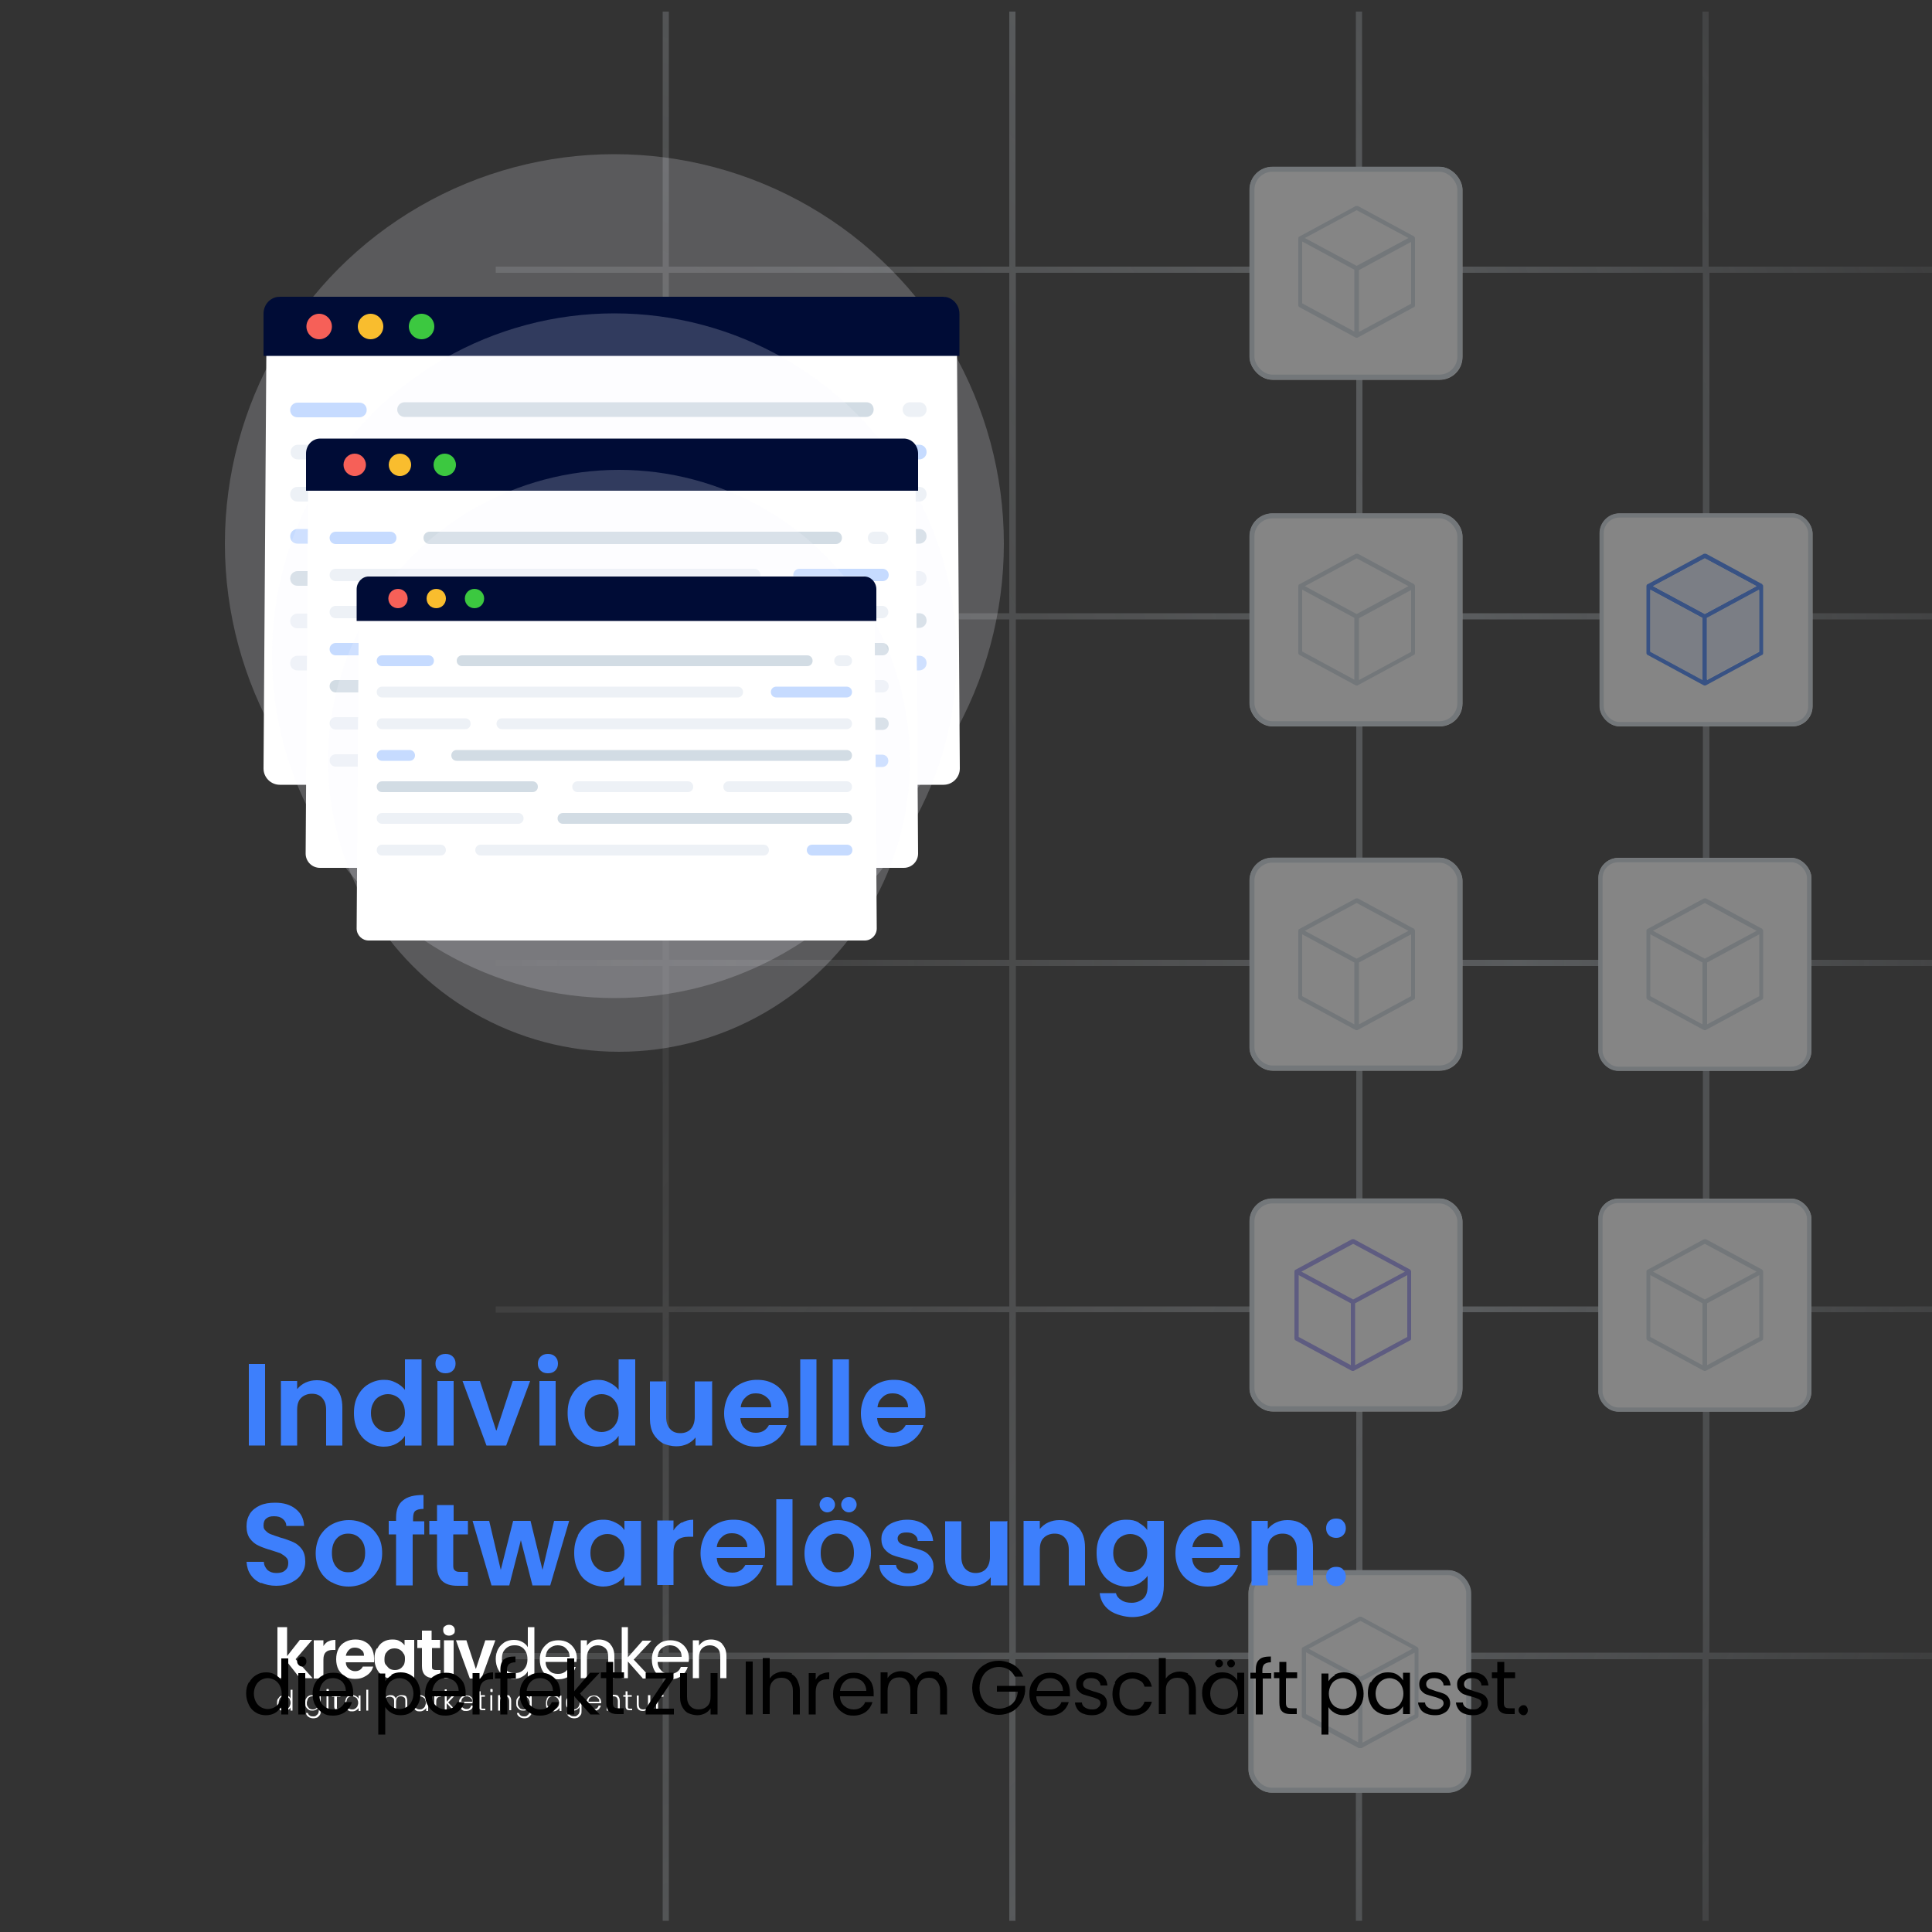 <svg xmlns="http://www.w3.org/2000/svg" xmlns:xlink="http://www.w3.org/1999/xlink" viewBox="0 0 500 500"><rect x="0" y="0" width="500" height="500" fill="#333333" stroke="none"/><defs><style>      .cls-1 {        clip-path: url(#clippath-6);      }      .cls-2 {        clip-path: url(#clippath-7);      }      .cls-3 {        fill: #d2dce4;      }      .cls-4 {        clip-path: url(#clippath-4);      }      .cls-5 {        fill: #f9bd2e;      }      .cls-6 {        mask: url(#mask-1);      }      .cls-7 {        fill-opacity: .5;      }      .cls-7, .cls-8, .cls-9, .cls-10 {        fill: #fece4d;      }      .cls-11 {        fill: url(#Unbenannter_Verlauf_55);        fill-rule: evenodd;      }      .cls-12 {        fill: #000c36;      }      .cls-13 {        fill: #fff;      }      .cls-14 {        mask: url(#mask);      }      .cls-15 {        stroke-width: 1.1px;      }      .cls-15, .cls-16, .cls-17, .cls-18, .cls-19 {        fill: none;      }      .cls-15, .cls-17, .cls-19 {        stroke: #d2dce4;      }      .cls-20 {        fill: #f66058;      }      .cls-21 {        fill: #e6eeff;      }      .cls-22 {        clip-path: url(#clippath-1);      }      .cls-23 {        clip-path: url(#clippath-5);      }      .cls-24 {        clip-path: url(#clippath-8);      }      .cls-17 {        stroke-width: 1.3px;      }      .cls-18 {        isolation: isolate;        stroke: #3d7ffc;        stroke-width: 1.1px;      }      .cls-18, .cls-25 {        opacity: .8;      }      .cls-26 {        clip-path: url(#clippath-3);      }      .cls-9 {        fill-opacity: .7;      }      .cls-27 {        fill: #c6dbff;      }      .cls-28 {        fill: #9d97f4;      }      .cls-29 {        stroke: #000;        stroke-width: .3px;      }      .cls-29, .cls-30 {        fill: #f5f8ff;      }      .cls-10 {        fill-opacity: .3;      }      .cls-30 {        fill-opacity: .2;      }      .cls-31 {        fill: #3d7ffc;      }      .cls-32 {        fill: #3cc840;      }      .cls-33 {        fill: #edf1f6;      }      .cls-34 {        clip-path: url(#clippath-2);      }      .cls-19 {        stroke-width: .9px;      }      .cls-35 {        clip-path: url(#clippath);      }      .cls-36 {        opacity: .5;      }    </style><radialGradient id="Unbenannter_Verlauf_55" data-name="Unbenannter Verlauf 55" cx=".2" cy="500" fx=".2" fy="500" r=".9" gradientTransform="translate(-.4 295549.5) scale(533.5 -590.6)" gradientUnits="userSpaceOnUse"><stop offset="0" stop-color="#fff" stop-opacity="0"></stop><stop offset=".6" stop-color="#d2dce4" stop-opacity=".6"></stop><stop offset="1" stop-color="#d2dce4" stop-opacity="0"></stop></radialGradient><clipPath id="clippath"><rect class="cls-16" x="426" y="143.3" width="30.3" height="34.1"></rect></clipPath><clipPath id="clippath-1"><rect class="cls-16" x="426" y="232.5" width="30.3" height="34.1"></rect></clipPath><clipPath id="clippath-2"><rect class="cls-16" x="426" y="320.6" width="30.3" height="34.1"></rect></clipPath><clipPath id="clippath-3"><rect class="cls-16" x="335.9" y="143.3" width="30.3" height="34.1"></rect></clipPath><clipPath id="clippath-4"><rect class="cls-16" x="335.9" y="232.5" width="30.3" height="34.1"></rect></clipPath><clipPath id="clippath-5"><rect class="cls-16" x="335" y="320.6" width="30.3" height="34.1"></rect></clipPath><clipPath id="clippath-6"><rect class="cls-16" x="336.9" y="418.3" width="30.3" height="34.1"></rect></clipPath><clipPath id="clippath-7"><rect class="cls-16" x="335.9" y="53.2" width="30.3" height="34.1"></rect></clipPath><clipPath id="clippath-8"><rect class="cls-16" x="516.1" y="232.5" width="30.3" height="34.1"></rect></clipPath><mask id="mask" x="-27" y="404.1" width="82.1" height="28.9" maskUnits="userSpaceOnUse"><g id="mask0_1855_57356"><path class="cls-27" d="M-27,404.1H29.7v25.4H-27v-25.4Z"></path></g></mask><mask id="mask-1" x="-26.9" y="401.6" width="82.1" height="31.4" maskUnits="userSpaceOnUse"><g id="mask1_1855_57356"><rect class="cls-29" x="-26.8" y="401.7" width="56.3" height="26.3"></rect></g></mask></defs><g><g id="Ebene_1"><g class="cls-36"><g class="cls-25"><path class="cls-11" d="M173.1,3h-1.6s0,66,0,66h-43.2v1.6s43.2,0,43.2,0v88.1h-43.2v1.6s43.2,0,43.2,0v88.1h-43.2v1.6s43.2,0,43.2,0v88.1h-43.2v1.6s43.2,0,43.2,0v88.1h-43.2v1.6s43.2,0,43.2,0v67.7h1.6v-67.7h88.1v67.7h1.6v-67.7h88.1v67.7h1.6v-67.7h88.1v67.7h1.6v-67.7h88.1v67.7h1.6v-67.7h42.4v-1.6h-42.4v-88.1h42.4v-1.6h-42.4v-88.1h42.4v-1.6h-42.4v-88.1h42.4v-1.6h-42.4v-88.1h42.4v-1.6h-42.4V3h-1.6s0,66,0,66h-88.1V3h-1.6s0,66,0,66h-88.1V3h-1.6s0,66,0,66h-88.1V3h-1.6s0,66,0,66h-88.1V3ZM173.1,160.3h88.1v88.1h-88.1v-88.1ZM352.6,250h88.1v88.1h-88.1v-88.1ZM351,338.1h-88.1v-88.1h88.1v88.1ZM352.6,248.4v-88.1h88.1v88.1h-88.1ZM351,248.4h-88.1v-88.1h88.1v88.1ZM173.1,250h88.1v88.1h-88.1v-88.1ZM173.1,427.7v-88.1h88.1v88.1h-88.1ZM262.9,427.7v-88.1h88.1v88.1h-88.1ZM352.6,427.7v-88.1h88.1v88.1h-88.1ZM530.5,427.7h-88.1v-88.1h88.1v88.1ZM530.5,338.1h-88.1v-88.1h88.1v88.1ZM530.5,248.4h-88.1v-88.1h88.1v88.1ZM530.5,70.6v88.1h-88.1v-88.1h88.1ZM440.7,70.6v88.1h-88.1v-88.1h88.1ZM351,70.6v88.1h-88.1v-88.1h88.1ZM261.2,70.6v88.1h-88.1v-88.1h88.1Z"></path><g><rect class="cls-13" x="414" y="132.9" width="55.1" height="55.1" rx="5.2" ry="5.2"></rect><rect class="cls-15" x="414.5" y="133.4" width="54" height="54" rx="4.6" ry="4.6"></rect></g><g class="cls-35"><g><path class="cls-31" d="M456.1,151.2l-14.6-7.9c-.2,0-.4,0-.5,0l-14.6,7.9c-.2,0-.3.3-.3.5v17.3c0,.2.1.4.3.5l14.6,7.9s0,0,0,0c0,0,0,0,0,0,0,0,.1,0,.2,0s.1,0,.2,0c0,0,0,0,0,0,0,0,0,0,0,0l14.6-7.9c.2,0,.3-.3.3-.5v-17.3c0-.2-.1-.4-.3-.5h0ZM440.6,159.9v16l-13.5-7.3v-16l13.5,7.3ZM454.6,151.7l-13.4,7.2-13.4-7.2,13.4-7.2,13.4,7.2ZM455.3,152.7v16l-13.5,7.3v-16l13.5-7.3Z"></path><path class="cls-21" d="M441.7,159.9l13.5-7.3v16l-13.5,7.3v-16Z"></path><path class="cls-21" d="M427.1,152.7l13.5,7.3v16l-13.5-7.3v-16Z"></path><path class="cls-21" d="M441.2,144.5l-13.4,7.2,13.4,7.2,13.4-7.2-13.4-7.2Z"></path></g></g><g><rect class="cls-13" x="413.7" y="222" width="55.1" height="55.1" rx="5.2" ry="5.2"></rect><rect class="cls-15" x="414.2" y="222.6" width="54" height="54" rx="4.6" ry="4.6"></rect></g><g class="cls-22"><path class="cls-3" d="M456.1,240.4l-14.6-7.9c-.2,0-.4,0-.5,0l-14.6,7.9c-.2,0-.3.3-.3.5v17.3c0,.2.1.4.3.5l14.6,7.9s0,0,0,0c0,0,0,0,0,0,0,0,.1,0,.2,0s.1,0,.2,0c0,0,0,0,0,0,0,0,0,0,0,0l14.6-7.9c.2,0,.3-.3.3-.5v-17.3c0-.2-.1-.4-.3-.5h0ZM440.6,249.1v16l-13.5-7.3v-16l13.5,7.3ZM454.6,240.9l-13.4,7.2-13.4-7.2,13.4-7.2,13.4,7.2ZM455.3,241.8v16l-13.5,7.3v-16l13.5-7.3Z"></path></g><g><rect class="cls-13" x="413.7" y="310.2" width="55.1" height="55.1" rx="5.2" ry="5.2"></rect><rect class="cls-15" x="414.2" y="310.8" width="54" height="54" rx="4.6" ry="4.6"></rect></g><g class="cls-34"><path class="cls-3" d="M456.1,328.6l-14.6-7.9c-.2,0-.4,0-.5,0l-14.6,7.9c-.2,0-.3.3-.3.5v17.3c0,.2.1.4.3.5l14.6,7.9s0,0,0,0c0,0,0,0,0,0,0,0,.1,0,.2,0s.1,0,.2,0c0,0,0,0,0,0,0,0,0,0,0,0l14.6-7.9c.2,0,.3-.3.3-.5v-17.3c0-.2-.1-.4-.3-.5h0ZM440.6,337.3v16l-13.5-7.3v-16l13.5,7.3ZM454.6,329.1l-13.4,7.2-13.4-7.2,13.4-7.2,13.4,7.2ZM455.3,330v16l-13.5,7.3v-16l13.5-7.3Z"></path></g><g><rect class="cls-13" x="323.4" y="132.9" width="55.1" height="55.1" rx="5.9" ry="5.9"></rect><rect class="cls-17" x="324" y="133.5" width="53.8" height="53.8" rx="5.3" ry="5.3"></rect></g><g class="cls-26"><path class="cls-3" d="M366,151.2l-14.6-7.9c-.2,0-.4,0-.5,0l-14.6,7.9c-.2,0-.3.3-.3.5v17.3c0,.2.1.4.3.5l14.6,7.9s0,0,0,0c0,0,0,0,0,0,0,0,.1,0,.2,0s.1,0,.2,0c0,0,0,0,0,0,0,0,0,0,0,0l14.6-7.9c.2,0,.3-.3.3-.5v-17.3c0-.2-.1-.4-.3-.5h0ZM350.5,159.9v16l-13.5-7.3v-16l13.5,7.3ZM364.5,151.7l-13.4,7.2-13.4-7.2,13.4-7.2,13.4,7.2ZM365.2,152.7v16l-13.5,7.3v-16l13.5-7.3Z"></path></g><g><rect class="cls-13" x="323.4" y="222" width="55.1" height="55.1" rx="5.9" ry="5.9"></rect><rect class="cls-17" x="324" y="222.6" width="53.8" height="53.8" rx="5.3" ry="5.3"></rect></g><g class="cls-4"><path class="cls-3" d="M366,240.4l-14.6-7.9c-.2,0-.4,0-.5,0l-14.6,7.9c-.2,0-.3.3-.3.5v17.3c0,.2.1.4.3.5l14.6,7.9s0,0,0,0c0,0,0,0,0,0,0,0,.1,0,.2,0s.1,0,.2,0c0,0,0,0,0,0,0,0,0,0,0,0l14.6-7.9c.2,0,.3-.3.3-.5v-17.3c0-.2-.1-.4-.3-.5h0ZM350.5,249.1v16l-13.5-7.3v-16l13.5,7.3ZM364.5,240.9l-13.4,7.2-13.4-7.2,13.4-7.2,13.4,7.2ZM365.2,241.8v16l-13.5,7.3v-16l13.5-7.3Z"></path></g><g><rect class="cls-13" x="323.4" y="310.2" width="55.1" height="55.1" rx="5.9" ry="5.9"></rect><rect class="cls-17" x="324" y="310.8" width="53.8" height="53.8" rx="5.3" ry="5.3"></rect></g><g class="cls-23"><path class="cls-28" d="M365,328.6l-14.6-7.9c-.2,0-.4,0-.5,0l-14.6,7.9c-.2,0-.3.3-.3.5v17.3c0,.2.1.4.3.5l14.6,7.9s0,0,0,0c0,0,0,0,0,0,0,0,.1,0,.2,0s.1,0,.2,0c0,0,0,0,0,0,0,0,0,0,0,0l14.6-7.9c.2,0,.3-.3.3-.5v-17.3c0-.2-.1-.4-.3-.5h0ZM349.6,337.3v16l-13.5-7.3v-16l13.5,7.3ZM363.6,329.1l-13.4,7.2-13.4-7.2,13.4-7.2,13.4,7.2ZM364.2,330v16l-13.5,7.3v-16l13.5-7.3Z"></path></g><g><rect class="cls-13" x="323.1" y="406.4" width="57.5" height="57.5" rx="5.9" ry="5.9"></rect><rect class="cls-17" x="323.8" y="407" width="56.3" height="56.3" rx="5.3" ry="5.3"></rect></g><g class="cls-1"><path class="cls-3" d="M366.9,426.3l-14.6-7.9c-.2,0-.4,0-.5,0l-14.6,7.9c-.2,0-.3.3-.3.5v17.3c0,.2.1.4.3.5l14.6,7.9s0,0,0,0c0,0,0,0,0,0,0,0,.1,0,.2,0s.1,0,.2,0c0,0,0,0,0,0,0,0,0,0,0,0l14.6-7.9c.2,0,.3-.3.3-.5v-17.3c0-.2-.1-.4-.3-.5h0ZM351.5,434.9v16l-13.5-7.3v-16l13.5,7.3ZM365.5,426.7l-13.4,7.2-13.4-7.2,13.4-7.2,13.4,7.2ZM366.1,427.7v16l-13.5,7.3v-16l13.5-7.3Z"></path></g><g><rect class="cls-13" x="323.4" y="43.2" width="55.1" height="55.1" rx="5.9" ry="5.9"></rect><rect class="cls-17" x="324" y="43.8" width="53.8" height="53.8" rx="5.3" ry="5.3"></rect></g><g class="cls-2"><path class="cls-3" d="M366,61.2l-14.6-7.9c-.2,0-.4,0-.5,0l-14.6,7.9c-.2,0-.3.3-.3.5v17.3c0,.2.1.4.3.5l14.6,7.9s0,0,0,0c0,0,0,0,0,0,0,0,.1,0,.2,0s.1,0,.2,0c0,0,0,0,0,0,0,0,0,0,0,0l14.6-7.9c.2,0,.3-.3.3-.5v-17.3c0-.2-.1-.4-.3-.5h0ZM350.5,69.8v16l-13.5-7.3v-16l13.5,7.3ZM364.5,61.6l-13.4,7.2-13.4-7.2,13.4-7.2,13.4,7.2ZM365.2,62.6v16l-13.5,7.3v-16l13.5-7.3Z"></path></g><g><rect class="cls-13" x="503.8" y="222" width="55.1" height="55.1" rx="4.2" ry="4.2"></rect><rect class="cls-19" x="504.2" y="222.5" width="54.2" height="54.2" rx="3.8" ry="3.8"></rect></g></g><g class="cls-24"><g><path class="cls-8" d="M546.2,240.4l-14.6-7.9c-.2,0-.4,0-.5,0l-14.6,7.9c-.2,0-.3.3-.3.5v17.3c0,.2.1.4.3.5l14.6,7.9s0,0,0,0c0,0,0,0,0,0,0,0,.1,0,.2,0s.1,0,.2,0c0,0,0,0,0,0,0,0,0,0,0,0l14.6-7.9c.2,0,.3-.3.3-.5v-17.3c0-.2-.1-.4-.3-.5h0ZM530.7,249.1v16l-13.5-7.3v-16l13.5,7.3ZM544.7,240.9l-13.4,7.2-13.4-7.2,13.4-7.2,13.4,7.2ZM545.3,241.8v16l-13.5,7.3v-16l13.5-7.3Z"></path><path class="cls-9" d="M531.8,249.1l13.5-7.3v16l-13.5,7.3v-16Z"></path><path class="cls-10" d="M517.2,241.8l13.5,7.3v16l-13.5-7.3v-16Z"></path><path class="cls-7" d="M531.3,233.7l-13.4,7.2,13.4,7.2,13.4-7.2-13.4-7.2Z"></path></g></g></g><g><g><path class="cls-13" d="M77.6,434.3l-3.3-4.2v4.2h-2.5v-13.2h2.5v7.5l3.3-4.2h3.2l-4.3,5,4.4,4.9h-3.3,0Z"></path><path class="cls-13" d="M85,424.8c.5-.3,1.1-.4,1.8-.4v2.6h-.7c-.8,0-1.4.2-1.8.6s-.6,1-.6,1.9v4.9h-2.5v-9.9h2.5v1.5c.3-.5.7-.9,1.2-1.2h0Z"></path><path class="cls-13" d="M96.7,430.2h-7.2c0,.7.3,1.3.8,1.7s1,.6,1.6.6c.9,0,1.6-.4,2-1.2h2.7c-.3,1-.8,1.7-1.7,2.3s-1.8.9-3,.9-1.8-.2-2.5-.6-1.3-1-1.8-1.8c-.4-.8-.6-1.7-.6-2.7s.2-1.9.6-2.7c.4-.8,1-1.4,1.8-1.8s1.6-.6,2.6-.6,1.8.2,2.5.6c.8.4,1.3,1,1.7,1.7.4.8.6,1.6.6,2.5v1.1ZM94.2,428.5c0-.7-.2-1.2-.7-1.5-.4-.4-1-.6-1.7-.6s-1.1.2-1.5.6-.7.9-.8,1.5h4.7Z"></path><path class="cls-13" d="M97.6,426.7c.4-.8.9-1.4,1.6-1.8s1.4-.6,2.3-.6,1.4.1,1.9.4c.6.3,1,.7,1.3,1.1v-1.4h2.5v9.9h-2.5v-1.4c-.3.4-.8.9-1.3,1.1-.6.3-1.2.4-2,.4s-1.6-.2-2.3-.7c-.7-.4-1.2-1-1.6-1.8s-.6-1.7-.6-2.7.2-1.9.6-2.6h0ZM104.4,427.9c-.2-.4-.6-.8-1-1s-.8-.3-1.3-.3-.9.1-1.3.3-.7.6-1,1c-.2.4-.3.9-.3,1.5s0,1.1.4,1.5.6.8,1,1,.8.3,1.3.3.9-.1,1.3-.3c.4-.2.7-.6,1-1,.2-.4.3-1,.3-1.5s0-1.1-.4-1.5Z"></path><path class="cls-13" d="M111.8,426.5v4.8c0,.3,0,.6.2.7s.4.2.8.2h1.2v2.1h-1.6c-2.1,0-3.2-1-3.2-3.1v-4.7h-1.2v-2.1h1.2v-2.4h2.5v2.4h2.2v2.1h-2.2,0Z"></path><path class="cls-13" d="M115.1,422.9c-.3-.3-.4-.6-.4-1s0-.8.4-1c.3-.3.7-.4,1.1-.4s.8.1,1.1.4c.3.3.4.6.4,1s0,.8-.4,1c-.3.3-.7.4-1.1.4s-.8-.1-1.1-.4ZM117.4,424.5v9.9h-2.5v-9.9h2.5Z"></path><path class="cls-13" d="M123.1,432.1l2.5-7.6h2.6l-3.6,9.9h-3l-3.6-9.9h2.7l2.5,7.6h0Z"></path><path class="cls-13" d="M128.9,426.8c.4-.8,1-1.3,1.7-1.8.7-.4,1.5-.6,2.4-.6s1.5.2,2.1.5,1.2.8,1.5,1.4v-5.2h1.7v13.2h-1.7v-1.8c-.3.6-.8,1.1-1.4,1.4-.6.4-1.4.6-2.2.6s-1.7-.2-2.4-.7c-.7-.4-1.3-1-1.7-1.8s-.6-1.7-.6-2.6.2-1.9.6-2.6h0ZM136.1,427.5c-.3-.6-.7-1-1.2-1.3s-1.1-.4-1.7-.4-1.2.1-1.7.4-.9.7-1.2,1.2-.4,1.2-.4,1.9.1,1.4.4,2c.3.6.7,1,1.2,1.3s1.1.4,1.7.4,1.2-.1,1.7-.4.9-.7,1.2-1.3c.3-.6.4-1.2.4-1.9s-.1-1.3-.4-1.9h0Z"></path><path class="cls-13" d="M149,430.1h-7.8c0,1,.4,1.7,1,2.3s1.3.8,2.2.8,1.3-.2,1.8-.5.8-.8,1-1.3h1.8c-.3.9-.8,1.7-1.6,2.3s-1.8.9-2.9.9-1.8-.2-2.5-.6-1.3-1-1.7-1.8-.6-1.7-.6-2.7.2-1.9.6-2.6,1-1.3,1.7-1.8c.7-.4,1.6-.6,2.5-.6s1.8.2,2.5.6,1.3,1,1.7,1.7.6,1.5.6,2.4c-.1.3-.1.6-.1.9h-.2ZM146.9,427.1c-.3-.4-.7-.8-1.1-1-.5-.2-1-.3-1.5-.3-.8,0-1.5.3-2.1.8s-.9,1.2-1,2.2h6.2c0-.6-.1-1.1-.4-1.6h0Z"></path><path class="cls-13" d="M157.9,425.5c.7.7,1.1,1.8,1.1,3.1v5.7h-1.6v-5.5c0-1-.2-1.7-.7-2.2s-1.2-.8-2-.8-1.5.3-2,.8c-.5.6-.8,1.3-.8,2.3v5.4h-1.6v-9.8h1.6v1.4c.3-.5.8-.9,1.3-1.2s1.2-.4,1.8-.4c1.2,0,2.1.4,2.9,1.1h0Z"></path><path class="cls-13" d="M166.3,434.3l-3.8-4.3v4.3h-1.6v-13.2h1.6v7.8l3.8-4.3h2.3l-4.6,4.9,4.6,4.9h-2.3Z"></path><path class="cls-13" d="M178,430.1h-7.8c0,1,.4,1.7,1,2.3s1.3.8,2.2.8,1.3-.2,1.8-.5.8-.8,1-1.3h1.8c-.3.9-.8,1.7-1.6,2.3-.8.6-1.8.9-2.9.9s-1.8-.2-2.5-.6-1.3-1-1.7-1.8-.6-1.7-.6-2.7.2-1.9.6-2.6c.4-.8,1-1.3,1.7-1.8.7-.4,1.6-.6,2.5-.6s1.8.2,2.5.6,1.3,1,1.7,1.7.6,1.5.6,2.4-.1.6-.1.9h-.2ZM175.9,427.1c-.3-.4-.7-.8-1.1-1-.5-.2-1-.3-1.5-.3-.8,0-1.5.3-2.1.8s-.9,1.2-1,2.2h6.2c0-.6-.1-1.1-.4-1.6h0Z"></path><path class="cls-13" d="M186.9,425.5c.7.7,1.1,1.8,1.1,3.1v5.7h-1.6v-5.5c0-1-.2-1.7-.7-2.2s-1.2-.8-2-.8-1.5.3-2,.8-.8,1.3-.8,2.3v5.4h-1.6v-9.8h1.6v1.4c.3-.5.8-.9,1.3-1.2s1.2-.4,1.8-.4c1.2,0,2.2.4,2.9,1.1h0Z"></path></g><g><path class="cls-13" d="M72,439.6c.2-.3.4-.6.7-.7.3-.1.6-.2,1-.2s.7,0,.9.2c.3.2.5.4.6.7v-2.3h.5v5.4h-.5v-.9c0,.3-.3.5-.6.7s-.6.3-1,.3-.7,0-1-.2-.5-.4-.7-.7c-.2-.3-.2-.7-.2-1.1s0-.8.2-1.1h0ZM75,439.8c0-.2-.3-.4-.6-.6-.2-.1-.5-.2-.8-.2s-.5,0-.8.2c-.2.1-.4.3-.5.6,0,.2-.2.5-.2.9s0,.6.2.9c0,.2.3.4.5.6.2.1.5.2.8.2s.5,0,.8-.2c.2-.1.4-.3.6-.6,0-.2.2-.5.2-.8s0-.6-.2-.9h0Z"></path><path class="cls-13" d="M77.2,437.8s0-.2,0-.3,0-.2,0-.3c0,0,.2-.1.3-.1s.2,0,.3.1c0,0,0,.2,0,.3s0,.2,0,.3c0,0-.2.1-.3.1s-.2,0-.2-.1h-.1ZM77.7,438.7v4h-.5v-4h.5Z"></path><path class="cls-13" d="M81.9,438.9c.3.2.5.4.6.7v-.9h.5v4.1c0,.4,0,.7-.2,1s-.4.5-.7.7c-.3.1-.6.2-1,.2s-.9-.1-1.3-.4-.6-.6-.6-1h.5c0,.3.2.5.5.7.2.2.6.2.9.2s.5,0,.7-.2.4-.3.5-.5.2-.5.2-.8v-1c0,.3-.3.5-.6.7-.3.2-.6.3-1,.3s-.7,0-1-.2-.5-.4-.7-.7c-.2-.3-.2-.7-.2-1.1s0-.8.2-1.1.4-.6.7-.7c.3-.2.6-.2,1-.2s.7.1,1,.3h0ZM82.3,439.8c0-.2-.3-.4-.6-.6-.2-.1-.5-.2-.8-.2s-.5,0-.8.2c-.2.1-.4.3-.5.6,0,.2-.2.5-.2.9s0,.6.2.9.3.4.5.6c.2.1.5.2.8.2s.5,0,.8-.2c.2-.1.4-.3.6-.6,0-.2.2-.5.2-.8s0-.6-.2-.9h0Z"></path><path class="cls-13" d="M84.5,437.8s0-.2,0-.3,0-.2,0-.3.2-.1.3-.1.2,0,.3.1c0,0,0,.2,0,.3s0,.2,0,.3-.2.1-.3.1-.2,0-.3-.1ZM85,438.7v4h-.5v-4h.5Z"></path><path class="cls-13" d="M87.2,439.1v2.5c0,.2,0,.4,0,.5s.2.1.5.1h.5v.4h-.6c-.3,0-.6,0-.8-.2s-.3-.4-.3-.8v-2.5h-.6v-.4h.6v-1h.5v1h1.1v.4h-1.1.1Z"></path><path class="cls-13" d="M89.5,439.6c.2-.3.4-.6.7-.7.3-.2.6-.2,1-.2s.7.1,1,.3.5.4.6.7v-.9h.5v4h-.5v-.9c0,.3-.3.5-.6.7-.3.2-.6.3-1,.3s-.7,0-1-.2-.5-.4-.7-.7c-.2-.3-.2-.7-.2-1.1s0-.8.2-1.1v-.2ZM92.5,439.8c0-.2-.3-.4-.6-.6-.2-.1-.5-.2-.8-.2s-.5,0-.8.2c-.2.1-.4.3-.5.6,0,.2-.2.5-.2.9s0,.6.2.9c0,.2.3.4.5.6.2.1.5.2.8.2s.5,0,.8-.2c.2-.1.4-.3.6-.6,0-.2.2-.5.2-.8s0-.6-.2-.9h0Z"></path><path class="cls-13" d="M95.3,437.3v5.4h-.5v-5.4h.5Z"></path><path class="cls-13" d="M105,439c.3.3.4.7.4,1.3v2.3h-.5v-2.3c0-.4,0-.8-.3-1s-.5-.3-.9-.3-.7.1-.9.4c-.2.2-.3.6-.3,1.1v2.2h-.5v-2.3c0-.4,0-.8-.3-1s-.5-.3-.9-.3-.7.1-.9.4c-.2.2-.3.6-.3,1.1v2.2h-.5v-4h.5v.7c0-.2.3-.4.6-.6.2-.1.5-.2.8-.2s.7,0,.9.2c.3.2.4.4.6.7,0-.3.3-.6.6-.7.3-.2.6-.2.9-.2.5,0,.9.1,1.2.4h-.2Z"></path><path class="cls-13" d="M107,439.6c.2-.3.4-.6.7-.7.3-.2.6-.2,1-.2s.7.1,1,.3.5.4.6.7v-.9h.5v4h-.5v-.9c0,.3-.3.5-.6.7-.3.2-.6.3-1,.3s-.7,0-1-.2-.5-.4-.7-.7c-.2-.3-.2-.7-.2-1.1s0-.8.2-1.1v-.2ZM110,439.8c0-.2-.3-.4-.6-.6-.2-.1-.5-.2-.8-.2s-.5,0-.8.2c-.2.1-.4.3-.5.6,0,.2-.2.5-.2.9s0,.6.2.9.3.4.5.6c.2.1.5.2.8.2s.5,0,.8-.2c.2-.1.4-.3.6-.6,0-.2.2-.5.2-.8s0-.6-.2-.9h0Z"></path><path class="cls-13" d="M113.2,438.8c.2-.1.5-.2.9-.2v.5h0c-.4,0-.7.1-.9.3s-.3.5-.3,1v2.2h-.5v-4h.5v.7c0-.2.3-.4.5-.6h0Z"></path><path class="cls-13" d="M117.3,442.6l-1.7-1.8v1.8h-.5v-5.4h.5v3.2l1.6-1.8h.7l-1.9,2,1.9,2h-.7,0Z"></path><path class="cls-13" d="M122.6,440.8h-3.3c0,.3,0,.6.2.8,0,.2.3.4.5.5s.4.2.7.2.6,0,.8-.2c.2-.2.4-.4.4-.7h.6c0,.4-.3.7-.6,1-.3.2-.7.4-1.2.4s-.7,0-1-.2-.5-.4-.7-.7c-.2-.3-.2-.7-.2-1.1s0-.8.2-1.1c.2-.3.4-.6.7-.7s.6-.2,1-.2.7,0,1,.2.5.4.7.7c0,.3.2.6.2.9v.4-.2ZM122,439.7c0-.2-.3-.4-.5-.5s-.4-.2-.7-.2-.7.1-1,.4c-.3.2-.4.6-.4,1h2.8c0-.3,0-.6-.2-.8h0Z"></path><path class="cls-13" d="M124.6,439.1v2.5c0,.2,0,.4,0,.5s.2.1.5.1h.5v.4h-.6c-.3,0-.6,0-.8-.2s-.3-.4-.3-.8v-2.5h-.6v-.4h.6v-1h.5v1h1.1v.4h-1.1.1Z"></path><path class="cls-13" d="M126.9,437.8s0-.2,0-.3,0-.2,0-.3.2-.1.3-.1.2,0,.3.1c0,0,0,.2,0,.3s0,.2,0,.3-.2.1-.3.1-.2,0-.3-.1ZM127.4,438.7v4h-.5v-4h.5Z"></path><path class="cls-13" d="M131.9,439c.3.3.4.7.4,1.3v2.3h-.5v-2.3c0-.4-.1-.8-.3-1s-.5-.3-.9-.3-.7.1-.9.4c-.2.2-.3.6-.3,1.1v2.2h-.5v-4h.5v.7c.1-.2.3-.4.6-.6.2-.1.5-.2.8-.2.5,0,.9.1,1.2.4h-.1Z"></path><path class="cls-13" d="M136.5,438.9c.3.2.5.4.6.7v-.9h.5v4.1c0,.4,0,.7-.2,1s-.4.5-.7.7c-.3.1-.6.2-1,.2s-.9-.1-1.3-.4-.6-.6-.6-1h.5c.1.3.2.5.5.7s.6.2.9.2.5,0,.7-.2.4-.3.5-.5.2-.5.2-.8v-1c-.1.3-.3.5-.6.7s-.6.3-1,.3-.7,0-1-.2-.5-.4-.7-.7c-.2-.3-.2-.7-.2-1.1s0-.8.2-1.1c.2-.3.4-.6.7-.7.3-.2.6-.2,1-.2s.7.1,1,.3h0ZM136.9,439.8c-.1-.2-.3-.4-.6-.6-.2-.1-.5-.2-.8-.2s-.5,0-.8.2c-.2.1-.4.3-.5.6-.1.2-.2.5-.2.9s0,.6.2.9c.1.2.3.4.5.6.2.1.5.2.8.2s.5,0,.8-.2c.2-.1.4-.3.6-.6.1-.2.2-.5.2-.8s0-.6-.2-.9h0Z"></path><path class="cls-13" d="M141.5,439.6c.2-.3.4-.6.7-.7.3-.2.6-.2,1-.2s.7.1,1,.3.5.4.6.7v-.9h.5v4h-.5v-.9c-.1.3-.3.5-.6.7s-.6.3-1,.3-.7,0-1-.2-.5-.4-.7-.7c-.2-.3-.2-.7-.2-1.1s0-.8.2-1.1v-.2ZM144.5,439.8c-.1-.2-.3-.4-.6-.6-.2-.1-.5-.2-.8-.2s-.5,0-.8.2c-.2.1-.4.3-.5.6-.1.2-.2.5-.2.9s0,.6.2.9c.1.2.3.4.5.6.2.1.5.2.8.2s.5,0,.8-.2c.2-.1.4-.3.6-.6.1-.2.2-.5.2-.8s0-.6-.2-.9h0Z"></path><path class="cls-13" d="M149.4,438.9c.3.2.5.4.6.7v-.9h.5v4.1c0,.4,0,.7-.2,1s-.4.5-.7.7c-.3.1-.6.2-1,.2s-.9-.1-1.3-.4-.6-.6-.6-1h.5c.1.3.2.5.5.7s.6.2.9.2.5,0,.7-.2.4-.3.5-.5.2-.5.2-.8v-1c-.1.3-.3.5-.6.7s-.6.3-1,.3-.7,0-1-.2-.5-.4-.7-.7c-.2-.3-.2-.7-.2-1.1s0-.8.2-1.1c.2-.3.4-.6.7-.7.3-.2.6-.2,1-.2s.7.1,1,.3h0ZM149.8,439.8c-.1-.2-.3-.4-.6-.6-.2-.1-.5-.2-.8-.2s-.5,0-.8.2c-.2.1-.4.3-.5.6-.1.2-.2.5-.2.9s0,.6.2.9c.1.2.3.4.5.6.2.1.5.2.8.2s.5,0,.8-.2c.2-.1.4-.3.6-.6.1-.2.2-.5.2-.8s0-.6-.2-.9h0Z"></path><path class="cls-13" d="M155.6,440.8h-3.3c0,.3.1.6.2.8s.3.4.5.5.4.2.7.2.6,0,.8-.2.4-.4.4-.7h.6c-.1.4-.3.7-.6,1-.3.2-.7.4-1.2.4s-.7,0-1-.2-.5-.4-.7-.7c-.2-.3-.2-.7-.2-1.1s0-.8.2-1.1c.2-.3.4-.6.7-.7s.6-.2,1-.2.7,0,1,.2.5.4.7.7c.1.3.2.6.2.9v.4-.2ZM154.9,439.7c-.1-.2-.3-.4-.5-.5s-.4-.2-.7-.2-.7.1-1,.4c-.3.2-.4.6-.4,1h2.8c0-.3,0-.6-.2-.8h0Z"></path><path class="cls-13" d="M160,439c.3.3.4.7.4,1.3v2.3h-.5v-2.3c0-.4-.1-.8-.3-1s-.5-.3-.9-.3-.7.1-.9.4c-.2.2-.3.6-.3,1.1v2.2h-.5v-4h.5v.7c.1-.2.3-.4.6-.6.2-.1.5-.2.8-.2.5,0,.9.1,1.2.4h-.1Z"></path><path class="cls-13" d="M162.5,439.1v2.5c0,.2,0,.4.1.5s.2.1.5.1h.5v.4h-.6c-.3,0-.6,0-.8-.2s-.3-.4-.3-.8v-2.5h-.6v-.4h.6v-1h.5v1h1.1v.4h-1.1.1Z"></path><path class="cls-13" d="M168.3,438.7v4h-.5v-.7c-.1.2-.3.4-.6.6-.2.1-.5.2-.8.2-.5,0-.9-.1-1.2-.4s-.4-.7-.4-1.3v-2.3h.5v2.3c0,.4.1.8.3,1s.5.3.9.3.7-.1.9-.4.3-.6.3-1.1v-2.2h.6Z"></path><path class="cls-13" d="M170.8,438.8c.2-.1.5-.2.9-.2v.5h-.2c-.4,0-.7.1-.9.3-.2.2-.3.5-.3,1v2.2h-.5v-4h.5v.7c.1-.2.3-.4.5-.6h0Z"></path></g></g><g><g class="cls-14"><g class="cls-6"><path class="cls-18" d="M49,422.8c2.2-.5,4.4.7,5.2,2.8v.2c1.3,3.2-1,6.6-4.4,6.6"></path></g></g><g><path d="M64.5,435.4c.4-.8,1.1-1.5,1.8-1.9.8-.5,1.6-.7,2.6-.7s1.6.2,2.3.6c.7.4,1.3.9,1.6,1.5v-5.7h1.8v14.5h-1.8v-2c-.4.6-.9,1.2-1.6,1.6-.7.4-1.5.6-2.4.6s-1.8-.2-2.6-.7c-.8-.5-1.4-1.1-1.8-2-.4-.8-.7-1.8-.7-2.9s.2-2.1.7-2.9ZM72.4,436.2c-.3-.6-.8-1.1-1.3-1.4-.6-.3-1.2-.5-1.8-.5s-1.3.2-1.8.5-1,.8-1.3,1.4c-.3.6-.5,1.3-.5,2.1s.2,1.5.5,2.1c.3.6.8,1.1,1.3,1.4.5.3,1.2.5,1.8.5s1.3-.2,1.8-.5c.6-.3,1-.8,1.3-1.4.3-.6.5-1.3.5-2.1s-.2-1.5-.5-2.1Z"></path><path d="M77.3,430.9c-.2-.2-.4-.5-.4-.9s.1-.6.4-.9.5-.4.9-.4.6.1.8.4c.2.2.3.5.3.9s-.1.6-.3.9c-.2.2-.5.4-.8.4s-.6-.1-.9-.4ZM79,433v10.7h-1.8v-10.7h1.8Z"></path><path d="M91.3,439h-8.6c0,1.1.4,1.9,1.1,2.5.7.6,1.5.9,2.4.9s1.4-.2,1.9-.5c.5-.4.9-.8,1.1-1.4h1.9c-.3,1-.9,1.9-1.7,2.5s-1.9,1-3.2,1-1.9-.2-2.7-.7c-.8-.5-1.4-1.1-1.9-2-.5-.8-.7-1.8-.7-2.9s.2-2.1.7-2.9c.4-.8,1.1-1.5,1.9-1.9.8-.5,1.7-.7,2.8-.7s1.9.2,2.7.7,1.4,1.1,1.8,1.8c.4.8.6,1.7.6,2.6s0,.7,0,1.1ZM89,435.8c-.3-.5-.7-.9-1.2-1.1-.5-.3-1.1-.4-1.7-.4-.9,0-1.7.3-2.3.9-.6.6-1,1.4-1.1,2.4h6.8c0-.7-.2-1.3-.5-1.8Z"></path><path d="M101.3,433.4c.7-.4,1.5-.6,2.4-.6s1.8.2,2.6.7c.8.5,1.4,1.1,1.8,1.9s.7,1.8.7,2.9-.2,2.1-.7,2.9c-.4.8-1.1,1.5-1.8,2-.8.5-1.6.7-2.6.7s-1.7-.2-2.4-.6c-.7-.4-1.2-.9-1.6-1.5v7.1h-1.8v-15.8h1.8v2c.4-.6.9-1.1,1.6-1.5ZM106.5,436.2c-.3-.6-.8-1.1-1.3-1.4s-1.2-.5-1.8-.5-1.3.2-1.8.5c-.6.3-1,.8-1.3,1.4-.3.6-.5,1.3-.5,2.1s.2,1.5.5,2.1c.3.6.8,1.1,1.3,1.4.6.3,1.2.5,1.8.5s1.3-.2,1.8-.5c.6-.3,1-.8,1.3-1.4.3-.6.5-1.3.5-2.1s-.2-1.5-.5-2.1Z"></path><path d="M120.4,439h-8.6c0,1.1.4,1.9,1.1,2.5.7.6,1.5.9,2.4.9s1.4-.2,1.9-.5c.5-.4.9-.8,1.1-1.4h1.9c-.3,1-.9,1.9-1.7,2.5s-1.9,1-3.2,1-1.9-.2-2.7-.7c-.8-.5-1.4-1.1-1.9-2-.5-.8-.7-1.8-.7-2.9s.2-2.1.7-2.9c.4-.8,1.1-1.5,1.9-1.9.8-.5,1.7-.7,2.8-.7s1.9.2,2.7.7,1.4,1.1,1.8,1.8c.4.8.6,1.7.6,2.6s0,.7,0,1.1ZM118.2,435.8c-.3-.5-.7-.9-1.2-1.1-.5-.3-1.1-.4-1.7-.4-.9,0-1.7.3-2.3.9-.6.6-1,1.4-1.1,2.4h6.8c0-.7-.2-1.3-.5-1.8Z"></path><path d="M125.5,433.3c.6-.3,1.3-.5,2.1-.5v1.8h-.5c-2,0-3,1.1-3,3.3v5.8h-1.8v-10.7h1.8v1.7c.3-.6.8-1.1,1.3-1.4Z"></path><path d="M133.6,434.4h-2.3v9.3h-1.8v-9.3h-1.4v-1.5h1.4v-.8c0-1.2.3-2.1.9-2.6.6-.6,1.6-.8,3-.8v1.5c-.8,0-1.3.2-1.7.5-.3.3-.5.8-.5,1.5v.8h2.3v1.5Z"></path><path d="M144.9,439h-8.6c0,1.1.4,1.9,1.1,2.5.7.6,1.5.9,2.4.9s1.4-.2,1.9-.5c.5-.4.9-.8,1.1-1.4h1.9c-.3,1-.9,1.9-1.7,2.5s-1.9,1-3.2,1-1.9-.2-2.7-.7c-.8-.5-1.4-1.1-1.9-2-.5-.8-.7-1.8-.7-2.9s.2-2.1.7-2.9c.4-.8,1.1-1.5,1.9-1.9.8-.5,1.7-.7,2.8-.7s1.9.2,2.7.7,1.4,1.1,1.8,1.8c.4.8.6,1.7.6,2.6s0,.7,0,1.1ZM142.6,435.8c-.3-.5-.7-.9-1.2-1.1-.5-.3-1.1-.4-1.7-.4-.9,0-1.7.3-2.3.9-.6.6-1,1.4-1.1,2.4h6.8c0-.7-.2-1.3-.5-1.8Z"></path><path d="M152.8,443.7l-4.2-4.7v4.7h-1.8v-14.5h1.8v8.5l4.1-4.8h2.5l-5.1,5.4,5.1,5.4h-2.4Z"></path><path d="M158.6,434.4v6.3c0,.5.1.9.3,1.1.2.2.6.3,1.2.3h1.3v1.5h-1.6c-1,0-1.7-.2-2.2-.7-.5-.5-.7-1.2-.7-2.3v-6.3h-1.4v-1.5h1.4v-2.7h1.8v2.7h2.8v1.5h-2.8Z"></path><path d="M169.1,442.2h5.3v1.5h-7.3v-1.5l5.2-7.8h-5.2v-1.5h7.2v1.5l-5.2,7.8Z"></path><path d="M185.7,433v10.7h-1.8v-1.6c-.3.5-.8,1-1.4,1.3s-1.3.5-2,.5-1.6-.2-2.3-.5c-.7-.3-1.2-.9-1.6-1.6-.4-.7-.6-1.5-.6-2.5v-6.3h1.8v6.1c0,1.1.3,1.9.8,2.4.5.6,1.3.9,2.2.9s1.7-.3,2.3-.9.8-1.4.8-2.6v-5.9h1.8Z"></path><path d="M194.8,430v13.7h-1.8v-13.7h1.8Z"></path><path d="M204.9,433.3c.7.3,1.2.9,1.5,1.6s.6,1.5.6,2.5v6.3h-1.8v-6.1c0-1.1-.3-1.9-.8-2.5-.5-.6-1.3-.9-2.2-.9s-1.7.3-2.2.9c-.6.6-.8,1.4-.8,2.6v5.9h-1.8v-14.5h1.8v5.3c.4-.5.8-1,1.5-1.3.6-.3,1.3-.5,2.1-.5s1.5.2,2.2.5Z"></path><path d="M212.5,433.3c.6-.3,1.3-.5,2.1-.5v1.8h-.5c-2,0-3,1.1-3,3.3v5.8h-1.8v-10.7h1.8v1.7c.3-.6.8-1.1,1.3-1.4Z"></path><path d="M226,439h-8.6c0,1.1.4,1.9,1.1,2.5.7.6,1.5.9,2.4.9s1.4-.2,1.9-.5c.5-.4.9-.8,1.1-1.4h1.9c-.3,1-.9,1.9-1.7,2.5s-1.9,1-3.2,1-1.9-.2-2.7-.7c-.8-.5-1.4-1.1-1.9-2-.5-.8-.7-1.8-.7-2.9s.2-2.1.7-2.9c.4-.8,1.1-1.5,1.9-1.9.8-.5,1.7-.7,2.8-.7s1.9.2,2.7.7,1.4,1.1,1.8,1.8c.4.8.6,1.7.6,2.6s0,.7,0,1.1ZM223.7,435.8c-.3-.5-.7-.9-1.2-1.1-.5-.3-1.1-.4-1.7-.4-.9,0-1.7.3-2.3.9-.6.6-1,1.4-1.1,2.4h6.8c0-.7-.2-1.3-.5-1.8Z"></path><path d="M243,433.3c.7.3,1.2.9,1.5,1.6s.6,1.5.6,2.5v6.3h-1.8v-6.1c0-1.1-.3-1.9-.8-2.5-.5-.6-1.2-.9-2.1-.9s-1.7.3-2.2.9c-.5.6-.8,1.5-.8,2.6v5.9h-1.8v-6.1c0-1.1-.3-1.9-.8-2.5-.5-.6-1.2-.9-2.1-.9s-1.7.3-2.2.9c-.5.6-.8,1.5-.8,2.6v5.9h-1.8v-10.7h1.8v1.5c.4-.6.8-1,1.4-1.3.6-.3,1.3-.5,2-.5s1.7.2,2.4.6c.7.4,1.2,1,1.5,1.8.3-.8.8-1.3,1.5-1.8.7-.4,1.5-.6,2.3-.6s1.6.2,2.2.5Z"></path><path d="M262.7,434c-.4-.8-.9-1.4-1.6-1.9-.7-.4-1.6-.7-2.5-.7s-1.8.2-2.6.7c-.8.4-1.4,1.1-1.8,1.9s-.7,1.8-.7,2.8.2,2,.7,2.8c.4.8,1,1.4,1.8,1.9.8.4,1.6.7,2.6.7s2.4-.4,3.3-1.2,1.4-1.9,1.5-3.2h-5.4v-1.5h7.3v1.4c-.1,1.1-.5,2.2-1.1,3.1-.6.9-1.4,1.7-2.4,2.2-1,.5-2.1.8-3.3.8s-2.4-.3-3.5-.9c-1-.6-1.9-1.4-2.5-2.5-.6-1.1-.9-2.3-.9-3.6s.3-2.5.9-3.6c.6-1.1,1.4-1.9,2.5-2.5,1-.6,2.2-.9,3.5-.9s2.7.4,3.9,1.1c1.1.7,1.9,1.7,2.4,3h-2.1Z"></path><path d="M276.8,439h-8.6c0,1.1.4,1.9,1.1,2.5.7.6,1.5.9,2.4.9s1.4-.2,1.9-.5c.5-.4.9-.8,1.1-1.4h1.9c-.3,1-.9,1.9-1.7,2.5s-1.9,1-3.2,1-1.9-.2-2.7-.7c-.8-.5-1.4-1.1-1.9-2-.5-.8-.7-1.8-.7-2.9s.2-2.1.7-2.9,1.1-1.5,1.9-1.9c.8-.5,1.7-.7,2.8-.7s1.9.2,2.7.7,1.4,1.1,1.8,1.8.6,1.7.6,2.6,0,.7,0,1.1ZM274.6,435.8c-.3-.5-.7-.9-1.2-1.1-.5-.3-1.1-.4-1.7-.4-.9,0-1.7.3-2.3.9-.6.6-1,1.4-1.1,2.4h6.8c0-.7-.2-1.3-.5-1.8Z"></path><path d="M280.3,443.5c-.7-.3-1.2-.7-1.5-1.2s-.6-1.1-.6-1.7h1.8c0,.5.3,1,.8,1.3.5.3,1,.5,1.8.5s1.2-.1,1.6-.5c.4-.3.6-.7.6-1.1s-.2-.8-.6-1-1.1-.5-1.9-.7c-.8-.2-1.4-.4-2-.6-.5-.2-.9-.5-1.3-1-.4-.4-.5-1-.5-1.7s.2-1.1.5-1.5c.3-.5.8-.8,1.4-1.1.6-.3,1.3-.4,2.1-.4,1.2,0,2.1.3,2.9.9.7.6,1.1,1.4,1.2,2.5h-1.8c0-.6-.3-1-.7-1.4-.4-.3-1-.5-1.7-.5s-1.2.1-1.5.4c-.4.3-.6.6-.6,1.1s.1.6.3.9c.2.2.5.4.9.5.3.1.8.3,1.4.5.8.2,1.4.4,1.9.6.5.2.9.5,1.2.9.3.4.5.9.5,1.6,0,.6-.2,1.1-.5,1.6-.3.5-.8.8-1.4,1.1-.6.3-1.3.4-2,.4s-1.6-.1-2.2-.4Z"></path><path d="M288.5,435.4c.4-.8,1.1-1.5,1.9-1.9.8-.5,1.7-.7,2.7-.7s2.4.3,3.3,1c.9.6,1.4,1.5,1.7,2.7h-1.9c-.2-.7-.5-1.2-1.1-1.5s-1.2-.6-2-.6-1.8.3-2.5,1c-.6.7-.9,1.7-.9,3s.3,2.3.9,3c.6.7,1.5,1.1,2.5,1.1s1.4-.2,2-.5c.5-.4.9-.9,1.1-1.6h1.9c-.3,1.1-.9,2-1.7,2.6-.9.7-1.9,1-3.2,1s-1.9-.2-2.7-.7c-.8-.5-1.4-1.1-1.9-1.9-.4-.8-.7-1.8-.7-2.9s.2-2.1.7-2.9Z"></path><path d="M307.4,433.3c.7.3,1.2.9,1.5,1.6s.6,1.5.6,2.5v6.3h-1.8v-6.1c0-1.1-.3-1.9-.8-2.5-.5-.6-1.3-.9-2.2-.9s-1.7.3-2.2.9c-.6.6-.8,1.4-.8,2.6v5.9h-1.8v-14.5h1.8v5.3c.4-.5.8-1,1.5-1.3.6-.3,1.3-.5,2.1-.5s1.5.2,2.2.5Z"></path><path d="M311.9,435.4c.4-.8,1.1-1.5,1.8-1.9.8-.5,1.6-.7,2.6-.7s1.8.2,2.4.6,1.2.9,1.5,1.5v-2h1.8v10.7h-1.8v-2c-.4.6-.9,1.1-1.6,1.6-.7.4-1.5.6-2.4.6s-1.8-.2-2.6-.7c-.8-.5-1.4-1.1-1.8-2-.4-.8-.7-1.8-.7-2.9s.2-2.1.7-2.9ZM319.9,436.2c-.3-.6-.8-1.1-1.3-1.4-.6-.3-1.2-.5-1.8-.5s-1.3.2-1.8.5-1,.8-1.3,1.4c-.3.6-.5,1.3-.5,2.1s.2,1.5.5,2.1c.3.6.8,1.1,1.3,1.4.5.3,1.2.5,1.8.5s1.3-.2,1.8-.5c.6-.3,1-.8,1.3-1.4.3-.6.5-1.3.5-2.1s-.2-1.5-.5-2.1ZM314.8,431.2c-.2-.2-.3-.4-.3-.7s.1-.5.3-.7c.2-.2.4-.3.7-.3s.5.1.7.3c.2.2.3.4.3.7s-.1.5-.3.7c-.2.2-.4.3-.7.3s-.5,0-.7-.3ZM317.9,431.2c-.2-.2-.3-.4-.3-.7s0-.5.3-.7c.2-.2.4-.3.7-.3s.5.1.7.3.3.4.3.7-.1.5-.3.7c-.2.2-.4.3-.7.3s-.5,0-.7-.3Z"></path><path d="M329.1,434.4h-2.3v9.3h-1.8v-9.3h-1.4v-1.5h1.4v-.8c0-1.2.3-2.1.9-2.6.6-.6,1.6-.8,3-.8v1.5c-.8,0-1.3.2-1.7.5-.3.3-.5.8-.5,1.5v.8h2.3v1.5Z"></path><path d="M332.8,434.4v6.3c0,.5.1.9.3,1.1.2.2.6.3,1.2.3h1.3v1.5h-1.6c-1,0-1.7-.2-2.2-.7-.5-.5-.7-1.2-.7-2.3v-6.3h-1.4v-1.5h1.4v-2.7h1.8v2.7h2.8v1.5h-2.8Z"></path><path d="M345.4,433.4c.7-.4,1.5-.6,2.4-.6s1.8.2,2.6.7c.8.5,1.4,1.1,1.8,1.9s.7,1.8.7,2.9-.2,2.1-.7,2.9c-.4.8-1.1,1.5-1.8,2-.8.5-1.6.7-2.6.7s-1.7-.2-2.4-.6c-.7-.4-1.2-.9-1.6-1.5v7.1h-1.8v-15.8h1.8v2c.4-.6.9-1.1,1.6-1.5ZM350.6,436.2c-.3-.6-.8-1.1-1.3-1.4-.6-.3-1.2-.5-1.8-.5s-1.3.2-1.8.5c-.6.3-1,.8-1.3,1.4s-.5,1.3-.5,2.1.2,1.5.5,2.1c.3.6.8,1.1,1.3,1.4.6.3,1.2.5,1.8.5s1.3-.2,1.8-.5c.6-.3,1-.8,1.3-1.4.3-.6.5-1.3.5-2.1s-.2-1.5-.5-2.1Z"></path><path d="M354.8,435.4c.4-.8,1.1-1.5,1.8-1.9.8-.5,1.6-.7,2.6-.7s1.8.2,2.4.6,1.2.9,1.5,1.5v-2h1.8v10.7h-1.8v-2c-.4.6-.9,1.1-1.6,1.6-.7.4-1.5.6-2.4.6s-1.8-.2-2.6-.7c-.8-.5-1.4-1.1-1.8-2-.4-.8-.7-1.8-.7-2.9s.2-2.1.7-2.9ZM362.7,436.2c-.3-.6-.8-1.1-1.3-1.4-.6-.3-1.2-.5-1.8-.5s-1.3.2-1.8.5-1,.8-1.3,1.4c-.3.6-.5,1.3-.5,2.1s.2,1.5.5,2.1c.3.6.8,1.1,1.3,1.4.5.3,1.2.5,1.8.5s1.3-.2,1.8-.5c.6-.3,1-.8,1.3-1.4.3-.6.5-1.3.5-2.1s-.2-1.5-.5-2.1Z"></path><path d="M369.1,443.5c-.7-.3-1.2-.7-1.5-1.2s-.6-1.1-.6-1.7h1.8c0,.5.3,1,.8,1.3.5.3,1,.5,1.8.5s1.2-.1,1.6-.5c.4-.3.6-.7.6-1.1s-.2-.8-.6-1-1.1-.5-1.9-.7c-.8-.2-1.4-.4-2-.6-.5-.2-.9-.5-1.3-1-.4-.4-.5-1-.5-1.7s.2-1.1.5-1.5c.3-.5.8-.8,1.4-1.1.6-.3,1.3-.4,2.1-.4,1.2,0,2.1.3,2.9.9.7.6,1.1,1.4,1.2,2.5h-1.8c0-.6-.3-1-.7-1.4-.4-.3-1-.5-1.7-.5s-1.2.1-1.5.4c-.4.3-.6.6-.6,1.1s.1.6.3.9c.2.2.5.4.9.5.3.1.8.3,1.4.5.8.2,1.4.4,1.9.6.5.2.9.5,1.2.9.3.4.5.9.5,1.6,0,.6-.2,1.1-.5,1.6-.3.5-.8.8-1.4,1.1-.6.3-1.3.4-2,.4s-1.6-.1-2.2-.4Z"></path><path d="M378.9,443.5c-.7-.3-1.2-.7-1.5-1.2s-.6-1.1-.6-1.7h1.8c0,.5.3,1,.8,1.3.5.3,1,.5,1.8.5s1.2-.1,1.6-.5c.4-.3.6-.7.6-1.1s-.2-.8-.6-1-1.1-.5-1.9-.7c-.8-.2-1.4-.4-2-.6-.5-.2-.9-.5-1.3-1-.4-.4-.5-1-.5-1.7s.2-1.1.5-1.5c.3-.5.8-.8,1.4-1.1.6-.3,1.3-.4,2.1-.4,1.2,0,2.1.3,2.9.9.7.6,1.1,1.4,1.2,2.5h-1.8c0-.6-.3-1-.7-1.4-.4-.3-1-.5-1.7-.5s-1.2.1-1.5.4c-.4.3-.6.6-.6,1.1s.1.6.3.9c.2.2.5.4.9.5.3.1.8.3,1.4.5.8.2,1.4.4,1.9.6.5.2.9.5,1.2.9.3.4.5.9.5,1.6,0,.6-.2,1.1-.5,1.6-.3.5-.8.8-1.4,1.1-.6.3-1.3.4-2,.4s-1.6-.1-2.2-.4Z"></path><path d="M389.2,434.4v6.3c0,.5.1.9.3,1.1.2.2.6.3,1.2.3h1.3v1.5h-1.6c-1,0-1.7-.2-2.2-.7-.5-.5-.7-1.2-.7-2.3v-6.3h-1.4v-1.5h1.4v-2.7h1.8v2.7h2.8v1.5h-2.8Z"></path><path d="M393.4,443.5c-.2-.2-.4-.5-.4-.9s.1-.6.4-.9.5-.4.9-.4.6.1.8.4.3.5.3.9-.1.6-.3.9-.5.4-.8.4-.6-.1-.9-.4Z"></path></g><g><path class="cls-31" d="M68.6,353v21.1h-4.2v-21.1h4.2Z"></path><path class="cls-31" d="M86.8,359c1.2,1.3,1.8,3,1.8,5.3v9.8h-4.2v-9.2c0-1.3-.3-2.3-1-3.1s-1.6-1.1-2.7-1.1-2.1.4-2.8,1.1c-.7.7-1,1.7-1,3.1v9.2h-4.2v-16.7h4.2v2.1c.6-.7,1.3-1.3,2.2-1.7.9-.4,1.8-.6,2.9-.6,2,0,3.6.6,4.8,1.9Z"></path><path class="cls-31" d="M92.6,361.2c.7-1.3,1.6-2.3,2.8-3s2.5-1.1,3.9-1.1,2.1.2,3.1.7c1,.5,1.8,1.1,2.4,1.9v-7.9h4.3v22.3h-4.3v-2.5c-.5.8-1.3,1.5-2.2,2-.9.5-2,.8-3.3.8s-2.7-.4-3.9-1.1c-1.2-.7-2.1-1.7-2.8-3.1-.7-1.3-1-2.8-1-4.5s.3-3.2,1-4.5ZM104.2,363.1c-.4-.7-.9-1.3-1.6-1.7-.7-.4-1.4-.6-2.2-.6s-1.5.2-2.2.6c-.7.4-1.2.9-1.6,1.7-.4.7-.6,1.6-.6,2.6s.2,1.9.6,2.6c.4.8,1,1.3,1.6,1.7.7.4,1.4.6,2.2.6s1.5-.2,2.2-.6c.7-.4,1.2-1,1.6-1.7.4-.7.6-1.6.6-2.6s-.2-1.9-.6-2.6Z"></path><path class="cls-31" d="M113.4,354.7c-.5-.5-.7-1.1-.7-1.8s.2-1.3.7-1.8c.5-.5,1.1-.7,1.9-.7s1.4.2,1.9.7c.5.5.7,1.1.7,1.8s-.2,1.3-.7,1.8c-.5.5-1.1.7-1.9.7s-1.4-.2-1.9-.7ZM117.4,357.4v16.7h-4.2v-16.7h4.2Z"></path><path class="cls-31" d="M128.5,370.2l4.2-12.8h4.5l-6.2,16.7h-5.1l-6.2-16.7h4.5l4.2,12.8Z"></path><path class="cls-31" d="M139.9,354.7c-.5-.5-.7-1.1-.7-1.8s.2-1.3.7-1.8c.5-.5,1.1-.7,1.9-.7s1.4.2,1.9.7c.5.5.7,1.1.7,1.8s-.2,1.3-.7,1.8c-.5.5-1.1.7-1.9.7s-1.4-.2-1.9-.7ZM143.8,357.4v16.7h-4.2v-16.7h4.2Z"></path><path class="cls-31" d="M147.9,361.2c.7-1.3,1.6-2.3,2.8-3s2.5-1.1,3.9-1.1,2.1.2,3.1.7c1,.5,1.8,1.1,2.4,1.9v-7.9h4.3v22.3h-4.3v-2.5c-.5.8-1.3,1.5-2.2,2-.9.5-2,.8-3.3.8s-2.7-.4-3.9-1.1c-1.2-.7-2.1-1.7-2.8-3.1-.7-1.3-1-2.8-1-4.5s.3-3.2,1-4.5ZM159.5,363.1c-.4-.7-.9-1.3-1.6-1.7-.7-.4-1.4-.6-2.2-.6s-1.5.2-2.2.6c-.7.4-1.2.9-1.6,1.7-.4.7-.6,1.6-.6,2.6s.2,1.9.6,2.6c.4.8,1,1.3,1.6,1.7.7.4,1.4.6,2.2.6s1.5-.2,2.2-.6c.7-.4,1.2-1,1.6-1.7.4-.7.6-1.6.6-2.6s-.2-1.9-.6-2.6Z"></path><path class="cls-31" d="M184.3,357.4v16.7h-4.3v-2.1c-.5.7-1.3,1.3-2.1,1.7-.9.4-1.8.6-2.9.6s-2.5-.3-3.5-.8c-1-.6-1.8-1.4-2.4-2.4-.6-1.1-.9-2.4-.9-3.8v-9.8h4.2v9.2c0,1.3.3,2.3,1,3.1s1.6,1.1,2.7,1.1,2.1-.4,2.7-1.1,1-1.7,1-3.1v-9.2h4.3Z"></path><path class="cls-31" d="M203.8,367h-12.2c.1,1.2.5,2.2,1.3,2.8.7.7,1.7,1,2.7,1,1.6,0,2.7-.7,3.4-2h4.6c-.5,1.6-1.4,2.9-2.8,4-1.4,1-3,1.6-5,1.6s-3.1-.4-4.3-1.1c-1.3-.7-2.3-1.7-3-3-.7-1.3-1.1-2.8-1.1-4.5s.4-3.2,1.1-4.6c.7-1.3,1.7-2.3,3-3s2.7-1.1,4.4-1.1,3,.3,4.3,1c1.3.7,2.2,1.7,2.9,2.9.7,1.3,1,2.7,1,4.3s0,1.1-.1,1.6ZM199.6,364.2c0-1.1-.4-2-1.2-2.6-.8-.7-1.7-1-2.8-1s-1.9.3-2.6,1c-.7.6-1.2,1.5-1.3,2.6h7.9Z"></path><path class="cls-31" d="M211.3,351.8v22.3h-4.2v-22.3h4.2Z"></path><path class="cls-31" d="M219.7,351.8v22.3h-4.2v-22.3h4.2Z"></path><path class="cls-31" d="M239.2,367h-12.2c.1,1.2.5,2.2,1.3,2.8.7.7,1.7,1,2.7,1,1.6,0,2.7-.7,3.4-2h4.6c-.5,1.6-1.4,2.9-2.8,4-1.4,1-3,1.6-5,1.6s-3.1-.4-4.3-1.1c-1.3-.7-2.3-1.7-3-3-.7-1.3-1.1-2.8-1.1-4.5s.4-3.2,1.1-4.6c.7-1.3,1.7-2.3,3-3s2.7-1.1,4.4-1.1,3,.3,4.3,1c1.3.7,2.2,1.7,2.9,2.9.7,1.3,1,2.7,1,4.3s0,1.1-.1,1.6ZM235,364.2c0-1.1-.4-2-1.2-2.6-.8-.7-1.7-1-2.8-1s-1.9.3-2.6,1c-.7.6-1.2,1.5-1.3,2.6h7.9Z"></path><path class="cls-31" d="M67.7,409.8c-1.2-.5-2.1-1.2-2.8-2.2s-1-2.1-1.1-3.4h4.5c0,.9.4,1.5.9,2.1.6.5,1.3.8,2.3.8s1.8-.2,2.3-.7c.6-.5.8-1.1.8-1.9s-.2-1.1-.6-1.5c-.4-.4-.9-.7-1.4-1-.6-.2-1.4-.5-2.4-.8-1.4-.4-2.5-.8-3.3-1.2-.9-.4-1.6-1-2.2-1.8-.6-.8-.9-1.9-.9-3.2s.3-2.3.9-3.3c.6-.9,1.5-1.6,2.6-2.1,1.1-.5,2.4-.7,3.9-.7,2.2,0,3.9.5,5.3,1.6s2.1,2.5,2.2,4.4h-4.6c0-.7-.3-1.3-.9-1.8-.6-.5-1.3-.7-2.3-.7s-1.5.2-2,.6c-.5.4-.7,1-.7,1.8s.2,1,.6,1.4c.4.4.8.7,1.4.9.6.2,1.3.5,2.3.8,1.4.4,2.5.8,3.4,1.2.9.4,1.6,1,2.2,1.8s.9,1.9.9,3.2-.3,2.2-.9,3.1c-.6,1-1.4,1.7-2.6,2.3-1.1.6-2.5.9-4,.9s-2.8-.3-4-.8Z"></path><path class="cls-31" d="M85.8,409.5c-1.3-.7-2.3-1.7-3-3-.7-1.3-1.1-2.8-1.1-4.5s.4-3.2,1.1-4.5c.8-1.3,1.8-2.3,3.1-3,1.3-.7,2.8-1.1,4.4-1.1s3.1.4,4.4,1.1c1.3.7,2.3,1.7,3.1,3,.8,1.3,1.1,2.8,1.1,4.5s-.4,3.2-1.2,4.5c-.8,1.3-1.8,2.3-3.1,3-1.3.7-2.8,1.1-4.4,1.1s-3.1-.4-4.3-1.1ZM92.3,406.3c.7-.4,1.2-.9,1.6-1.7.4-.7.6-1.6.6-2.7,0-1.6-.4-2.8-1.3-3.7-.8-.9-1.9-1.3-3.1-1.3s-2.2.4-3,1.3c-.8.9-1.2,2.1-1.2,3.7s.4,2.8,1.2,3.7c.8.9,1.8,1.3,3,1.3s1.5-.2,2.2-.6Z"></path><path class="cls-31" d="M109.7,397.1h-2.9v13.2h-4.3v-13.2h-1.9v-3.5h1.9v-.8c0-2.1.6-3.6,1.8-4.5,1.2-1,2.9-1.4,5.3-1.4v3.6c-1,0-1.7.2-2.1.5s-.6,1-.6,2v.7h2.9v3.5Z"></path><path class="cls-31" d="M117.3,397.1v8.1c0,.6.1,1,.4,1.2.3.3.7.4,1.4.4h2v3.6h-2.7c-3.6,0-5.3-1.7-5.3-5.2v-8.1h-2v-3.5h2v-4.1h4.3v4.1h3.7v3.5h-3.7Z"></path><path class="cls-31" d="M147.3,393.6l-4.9,16.7h-4.6l-3-11.7-3,11.7h-4.6l-4.9-16.7h4.3l3,12.7,3.2-12.7h4.5l3.1,12.7,3-12.7h4Z"></path><path class="cls-31" d="M149.5,397.4c.7-1.3,1.6-2.3,2.7-3,1.2-.7,2.4-1.1,3.9-1.1s2.3.3,3.3.8,1.7,1.1,2.2,1.9v-2.4h4.3v16.7h-4.3v-2.4c-.5.8-1.3,1.4-2.2,1.9-1,.5-2.1.8-3.3.8s-2.7-.4-3.8-1.1c-1.2-.7-2.1-1.7-2.7-3.1-.7-1.3-1-2.8-1-4.5s.3-3.2,1-4.5ZM161,399.3c-.4-.7-.9-1.3-1.6-1.7-.7-.4-1.4-.6-2.2-.6s-1.5.2-2.2.6c-.7.4-1.2.9-1.6,1.7-.4.7-.6,1.6-.6,2.6s.2,1.9.6,2.6c.4.8,1,1.3,1.6,1.7.7.4,1.4.6,2.2.6s1.5-.2,2.2-.6c.7-.4,1.2-1,1.6-1.7.4-.7.6-1.6.6-2.6s-.2-1.9-.6-2.6Z"></path><path class="cls-31" d="M176.4,394.1c.9-.5,1.9-.8,3-.8v4.4h-1.1c-1.3,0-2.3.3-3,.9-.7.6-1,1.7-1,3.3v8.3h-4.2v-16.7h4.2v2.6c.5-.9,1.3-1.6,2.1-2.1Z"></path><path class="cls-31" d="M197.7,403.2h-12.2c.1,1.2.5,2.2,1.3,2.8.7.7,1.7,1,2.7,1,1.6,0,2.7-.7,3.4-2h4.6c-.5,1.6-1.4,2.9-2.8,4-1.4,1-3,1.6-5,1.6s-3.1-.4-4.3-1.1c-1.3-.7-2.3-1.7-3-3-.7-1.3-1.1-2.8-1.1-4.5s.4-3.2,1.1-4.6c.7-1.3,1.7-2.3,3-3s2.7-1.1,4.4-1.1,3,.3,4.3,1c1.3.7,2.2,1.7,2.9,2.9.7,1.3,1,2.7,1,4.3s0,1.1-.1,1.6ZM193.4,400.4c0-1.1-.4-2-1.2-2.6-.8-.7-1.7-1-2.8-1s-1.9.3-2.6,1c-.7.6-1.2,1.5-1.3,2.6h7.9Z"></path><path class="cls-31" d="M205.1,388v22.3h-4.2v-22.3h4.2Z"></path><path class="cls-31" d="M212.3,409.5c-1.3-.7-2.3-1.7-3-3-.7-1.3-1.1-2.8-1.1-4.5s.4-3.2,1.1-4.5c.8-1.3,1.8-2.3,3.1-3,1.3-.7,2.8-1.1,4.4-1.1s3.1.4,4.4,1.1c1.3.7,2.3,1.7,3.1,3,.8,1.3,1.1,2.8,1.1,4.5s-.4,3.2-1.2,4.5c-.8,1.3-1.8,2.3-3.1,3-1.3.7-2.8,1.1-4.4,1.1s-3.1-.4-4.3-1.1ZM212.7,390.8c-.4-.4-.6-.9-.6-1.4s.2-1,.6-1.4c.4-.4.9-.6,1.4-.6s1,.2,1.4.6c.4.4.6.9.6,1.4s-.2,1-.6,1.4c-.4.4-.9.6-1.4.6s-1-.2-1.4-.6ZM218.8,406.3c.7-.4,1.2-.9,1.6-1.7.4-.7.6-1.6.6-2.7,0-1.6-.4-2.8-1.3-3.7-.8-.9-1.9-1.3-3.1-1.3s-2.2.4-3,1.3c-.8.9-1.2,2.1-1.2,3.7s.4,2.8,1.2,3.7c.8.9,1.8,1.3,3,1.3s1.5-.2,2.2-.6ZM218.3,390.8c-.4-.4-.6-.9-.6-1.4s.2-1,.6-1.4.9-.6,1.4-.6,1,.2,1.4.6c.4.4.6.9.6,1.4s-.2,1-.6,1.4c-.4.4-.9.6-1.4.6s-1-.2-1.4-.6Z"></path><path class="cls-31" d="M231.2,409.8c-1.1-.5-1.9-1.2-2.6-2s-1-1.8-1-2.8h4.3c0,.6.4,1.2,1,1.6.6.4,1.2.6,2.1.6s1.4-.2,1.9-.5c.5-.3.7-.7.7-1.2s-.3-1-.8-1.2c-.6-.3-1.4-.6-2.6-.9-1.2-.3-2.3-.6-3.1-.9-.8-.3-1.5-.8-2.1-1.5-.6-.7-.9-1.6-.9-2.7s.3-1.8.8-2.5c.5-.8,1.3-1.4,2.3-1.8,1-.4,2.2-.7,3.5-.7,2,0,3.6.5,4.8,1.5,1.2,1,1.8,2.3,2,4h-4c0-.7-.3-1.2-.8-1.6-.5-.4-1.2-.6-2-.6s-1.4.1-1.8.4c-.4.3-.6.7-.6,1.2s.3,1,.8,1.3c.6.3,1.4.6,2.6.9,1.2.3,2.2.6,3,.9.8.3,1.5.8,2,1.5.6.7.9,1.6.9,2.7,0,1-.3,1.8-.8,2.6-.5.8-1.3,1.4-2.3,1.8-1,.4-2.2.6-3.5.6s-2.6-.2-3.7-.7Z"></path><path class="cls-31" d="M260.7,393.6v16.7h-4.3v-2.1c-.5.7-1.3,1.3-2.1,1.7-.9.4-1.8.6-2.9.6s-2.5-.3-3.5-.8c-1-.6-1.8-1.4-2.4-2.4-.6-1.1-.9-2.4-.9-3.8v-9.8h4.2v9.2c0,1.3.3,2.3,1,3.1.7.7,1.6,1.1,2.7,1.1s2.1-.4,2.7-1.1,1-1.7,1-3.1v-9.2h4.3Z"></path><path class="cls-31" d="M279,395.2c1.2,1.3,1.8,3,1.8,5.3v9.8h-4.2v-9.2c0-1.3-.3-2.3-1-3.1s-1.6-1.1-2.7-1.1-2.1.4-2.8,1.1-1,1.7-1,3.1v9.2h-4.2v-16.7h4.2v2.1c.6-.7,1.3-1.3,2.2-1.7.9-.4,1.8-.6,2.9-.6,2,0,3.6.6,4.8,1.9Z"></path><path class="cls-31" d="M294.7,394.1c.9.5,1.7,1.1,2.2,1.9v-2.4h4.3v16.8c0,1.5-.3,2.9-.9,4.1-.6,1.2-1.6,2.2-2.8,2.9-1.2.7-2.8,1.1-4.5,1.1s-4.3-.6-5.8-1.7c-1.5-1.1-2.4-2.6-2.6-4.5h4.2c.2.8.7,1.4,1.4,1.8.7.5,1.6.7,2.7.7s2.2-.4,3-1.1,1.1-1.8,1.1-3.3v-2.6c-.5.8-1.3,1.4-2.2,2-1,.5-2,.8-3.3.8s-2.7-.4-3.9-1.1c-1.2-.7-2.1-1.7-2.8-3.1-.7-1.3-1-2.8-1-4.5s.3-3.2,1-4.5c.7-1.3,1.6-2.3,2.7-3s2.4-1.1,3.9-1.1,2.3.2,3.3.7ZM296.3,399.3c-.4-.7-.9-1.3-1.6-1.7-.7-.4-1.4-.6-2.2-.6s-1.5.2-2.2.6-1.2.9-1.6,1.7c-.4.7-.6,1.6-.6,2.6s.2,1.9.6,2.6c.4.8,1,1.3,1.6,1.7s1.4.6,2.2.6,1.5-.2,2.2-.6c.7-.4,1.2-1,1.6-1.7.4-.7.6-1.6.6-2.6s-.2-1.9-.6-2.6Z"></path><path class="cls-31" d="M320.7,403.2h-12.2c.1,1.2.5,2.2,1.3,2.8.7.7,1.7,1,2.7,1,1.6,0,2.7-.7,3.3-2h4.6c-.5,1.6-1.4,2.9-2.8,4-1.4,1-3,1.6-5,1.6s-3.1-.4-4.3-1.1c-1.3-.7-2.3-1.7-3-3-.7-1.3-1.1-2.8-1.1-4.5s.4-3.2,1.1-4.6c.7-1.3,1.7-2.3,3-3s2.7-1.1,4.4-1.1,3,.3,4.3,1c1.3.7,2.2,1.7,2.9,2.9.7,1.3,1,2.7,1,4.3s0,1.1-.1,1.6ZM316.5,400.4c0-1.1-.4-2-1.2-2.6-.8-.7-1.7-1-2.8-1s-1.9.3-2.6,1-1.2,1.5-1.3,2.6h7.9Z"></path><path class="cls-31" d="M338,395.2c1.2,1.3,1.8,3,1.8,5.3v9.8h-4.2v-9.2c0-1.3-.3-2.3-1-3.1s-1.6-1.1-2.7-1.1-2.1.4-2.8,1.1-1,1.7-1,3.1v9.2h-4.2v-16.7h4.2v2.1c.6-.7,1.3-1.3,2.2-1.7.9-.4,1.8-.6,2.9-.6,2,0,3.6.6,4.8,1.9Z"></path><path class="cls-31" d="M343.9,397.3c-.5-.5-.7-1.1-.7-1.8s.2-1.3.7-1.8c.5-.5,1.1-.7,1.9-.7s1.4.2,1.8.7c.5.5.7,1.1.7,1.8s-.2,1.3-.7,1.8c-.5.5-1.1.7-1.8.7s-1.4-.2-1.9-.7ZM343.9,409.8c-.5-.5-.7-1.1-.7-1.8s.2-1.3.7-1.8c.5-.5,1.1-.7,1.9-.7s1.4.2,1.8.7c.5.5.7,1.1.7,1.8s-.2,1.3-.7,1.8c-.5.5-1.1.7-1.8.7s-1.4-.2-1.9-.7Z"></path></g></g><circle class="cls-30" cx="159" cy="140.7" r="100.8"></circle><path class="cls-13" d="M69,81c0-2.3,1.9-4.2,4.2-4.2h170.2c2.3,0,4.2,1.9,4.2,4.2l.8,117.9c0,2.3-1.9,4.2-4.2,4.2H72.4c-2.3,0-4.2-1.9-4.2-4.2l.8-117.9Z"></path><path class="cls-12" d="M68.2,81.2c0-2.5,1.9-4.4,4.2-4.4h171.7c2.3,0,4.2,2,4.2,4.4v10.9H68.2v-10.9Z"></path><path class="cls-20" d="M85.9,84.5c0,1.8-1.5,3.3-3.3,3.3s-3.3-1.5-3.3-3.3,1.5-3.3,3.3-3.3,3.3,1.5,3.3,3.3Z"></path><path class="cls-5" d="M99.2,84.5c0,1.8-1.5,3.3-3.3,3.3s-3.3-1.5-3.3-3.3,1.5-3.3,3.3-3.3,3.3,1.5,3.3,3.3Z"></path><path class="cls-32" d="M112.4,84.5c0,1.8-1.5,3.3-3.3,3.3s-3.3-1.5-3.3-3.3,1.5-3.3,3.3-3.3,3.3,1.5,3.3,3.3Z"></path><g><rect class="cls-16" x="71" y="60.7" width="164.6" height="75.1"></rect><path class="cls-27" d="M93,104.2h-16c-1,0-1.9.8-1.9,1.9s.8,1.9,1.9,1.9h16c1,0,1.9-.8,1.9-1.9s-.8-1.9-1.9-1.9Z"></path><path class="cls-3" d="M102.8,106c0,1,.8,1.9,1.9,1.9h119.5c1,0,1.9-.8,1.9-1.9s-.8-1.9-1.9-1.9h-119.5c-1,0-1.9.8-1.9,1.9Z"></path><path class="cls-33" d="M233.6,106c0,1,.8,1.9,1.9,1.9h2.4c1,0,1.9-.8,1.9-1.9s-.8-1.9-1.9-1.9h-2.4c-1,0-1.9.8-1.9,1.9Z"></path><path class="cls-33" d="M200.2,115.1h-123.1c-1,0-1.9.8-1.9,1.9s.8,1.9,1.9,1.9h123.1c1,0,1.9-.8,1.9-1.9s-.8-1.9-1.9-1.9Z"></path><path class="cls-27" d="M211.6,117c0,1,.8,1.9,1.9,1.9h24.4c1,0,1.9-.8,1.9-1.9s-.8-1.9-1.9-1.9h-24.4c-1,0-1.9.8-1.9,1.9Z"></path><path class="cls-33" d="M105.8,126h-28.8c-1,0-1.9.8-1.9,1.9s.8,1.9,1.9,1.9h28.8c1,0,1.9-.8,1.9-1.9s-.8-1.9-1.9-1.9Z"></path><path class="cls-33" d="M116.7,127.9c0,1,.8,1.9,1.9,1.9h119.3c1,0,1.9-.8,1.9-1.9s-.8-1.9-1.9-1.9h-119.3c-1,0-1.9.8-1.9,1.9Z"></path><path class="cls-27" d="M86.5,136.9h-9.5c-1,0-1.9.8-1.9,1.9s.8,1.9,1.9,1.9h9.5c1,0,1.9-.8,1.9-1.9s-.8-1.9-1.9-1.9Z"></path><path class="cls-3" d="M237.9,136.9H102.9c-1,0-1.9.8-1.9,1.9s.8,1.9,1.9,1.9h135c1,0,1.9-.8,1.9-1.9s-.8-1.9-1.9-1.9Z"></path><path class="cls-3" d="M129,147.8h-52c-1,0-1.9.8-1.9,1.9s.8,1.9,1.9,1.9h52c1,0,1.9-.8,1.9-1.9s-.8-1.9-1.9-1.9Z"></path><path class="cls-33" d="M182.9,147.8h-38.2c-1,0-1.9.8-1.9,1.9s.8,1.9,1.9,1.9h38.2c1,0,1.9-.8,1.9-1.9s-.8-1.9-1.9-1.9Z"></path><path class="cls-33" d="M237.9,147.8h-40.9c-1,0-1.9.8-1.9,1.9s.8,1.9,1.9,1.9h40.9c1,0,1.9-.8,1.9-1.9s-.8-1.9-1.9-1.9Z"></path><path class="cls-3" d="M137.8,160.6c0,1,.8,1.9,1.9,1.9h98.2c1,0,1.9-.8,1.9-1.9s-.8-1.9-1.9-1.9h-98.2c-1,0-1.9.8-1.9,1.9Z"></path><path class="cls-33" d="M124.1,158.8h-47.1c-1,0-1.9.8-1.9,1.9s.8,1.9,1.9,1.9h47.1c1,0,1.9-.8,1.9-1.9s-.8-1.9-1.9-1.9Z"></path><path class="cls-33" d="M209.1,169.7h-97.9c-1,0-1.9.8-1.9,1.9s.8,1.9,1.9,1.9h97.9c1,0,1.9-.8,1.9-1.9s-.8-1.9-1.9-1.9Z"></path><path class="cls-27" d="M224,171.6c0,1,.8,1.9,1.9,1.9h12c1,0,1.9-.8,1.9-1.9s-.8-1.9-1.9-1.9h-12c-1,0-1.9.8-1.9,1.9Z"></path><path class="cls-33" d="M97.3,169.7h-20.3c-1,0-1.9.8-1.9,1.9s.8,1.9,1.9,1.9h20.3c1,0,1.9-.8,1.9-1.9s-.8-1.9-1.9-1.9Z"></path></g><circle class="cls-30" cx="159" cy="169.7" r="88.6"></circle><path class="cls-13" d="M79.8,117.2c0-2,1.6-3.7,3.7-3.7h149.7c2,0,3.7,1.6,3.7,3.7l.7,103.7c0,2-1.6,3.7-3.7,3.7H82.8c-2,0-3.7-1.6-3.7-3.7l.7-103.7Z"></path><path class="cls-12" d="M79.2,117.4c0-2.2,1.6-3.9,3.7-3.9h151c2,0,3.7,1.7,3.7,3.9v9.6H79.2v-9.6Z"></path><path class="cls-20" d="M94.7,120.3c0,1.6-1.3,2.9-2.9,2.9s-2.9-1.3-2.9-2.9,1.3-2.9,2.9-2.9,2.9,1.3,2.9,2.9Z"></path><path class="cls-5" d="M106.4,120.3c0,1.6-1.3,2.9-2.9,2.9s-2.9-1.3-2.9-2.9,1.3-2.9,2.9-2.9,2.9,1.3,2.9,2.9Z"></path><path class="cls-32" d="M118,120.3c0,1.6-1.3,2.9-2.9,2.9s-2.9-1.3-2.9-2.9,1.3-2.9,2.9-2.9,2.9,1.3,2.9,2.9Z"></path><g><rect class="cls-16" x="81.6" y="99.4" width="144.8" height="66.1"></rect><path class="cls-27" d="M101,137.6h-14.1c-.9,0-1.6.7-1.6,1.6s.7,1.6,1.6,1.6h14.1c.9,0,1.6-.7,1.6-1.6s-.7-1.6-1.6-1.6Z"></path><path class="cls-3" d="M109.6,139.2c0,.9.7,1.6,1.6,1.6h105.1c.9,0,1.6-.7,1.6-1.6s-.7-1.6-1.6-1.6h-105.1c-.9,0-1.6.7-1.6,1.6Z"></path><path class="cls-33" d="M224.6,139.2c0,.9.7,1.6,1.6,1.6h2.1c.9,0,1.6-.7,1.6-1.6s-.7-1.6-1.6-1.6h-2.1c-.9,0-1.6.7-1.6,1.6Z"></path><path class="cls-33" d="M195.2,147.2h-108.3c-.9,0-1.6.7-1.6,1.6s.7,1.6,1.6,1.6h108.3c.9,0,1.6-.7,1.6-1.6s-.7-1.6-1.6-1.6Z"></path><path class="cls-27" d="M205.3,148.8c0,.9.7,1.6,1.6,1.6h21.5c.9,0,1.6-.7,1.6-1.6s-.7-1.6-1.6-1.6h-21.5c-.9,0-1.6.7-1.6,1.6Z"></path><path class="cls-33" d="M112.2,156.8h-25.3c-.9,0-1.6.7-1.6,1.6s.7,1.6,1.6,1.6h25.3c.9,0,1.6-.7,1.6-1.6s-.7-1.6-1.6-1.6Z"></path><path class="cls-33" d="M121.7,158.4c0,.9.7,1.6,1.6,1.6h105c.9,0,1.6-.7,1.6-1.6s-.7-1.6-1.6-1.6h-105c-.9,0-1.6.7-1.6,1.6Z"></path><path class="cls-27" d="M95.2,166.4h-8.3c-.9,0-1.6.7-1.6,1.6s.7,1.6,1.6,1.6h8.3c.9,0,1.6-.7,1.6-1.6s-.7-1.6-1.6-1.6Z"></path><path class="cls-3" d="M228.4,166.4h-118.8c-.9,0-1.6.7-1.6,1.6s.7,1.6,1.6,1.6h118.8c.9,0,1.6-.7,1.6-1.6s-.7-1.6-1.6-1.6Z"></path><path class="cls-3" d="M132.6,176h-45.7c-.9,0-1.6.7-1.6,1.6s.7,1.6,1.6,1.6h45.7c.9,0,1.6-.7,1.6-1.6s-.7-1.6-1.6-1.6Z"></path><path class="cls-33" d="M180,176h-33.6c-.9,0-1.6.7-1.6,1.6s.7,1.6,1.6,1.6h33.6c.9,0,1.6-.7,1.6-1.6s-.7-1.6-1.6-1.6Z"></path><path class="cls-33" d="M228.4,176h-35.9c-.9,0-1.6.7-1.6,1.6s.7,1.6,1.6,1.6h35.9c.9,0,1.6-.7,1.6-1.6s-.7-1.6-1.6-1.6Z"></path><path class="cls-3" d="M140.4,187.3c0,.9.7,1.6,1.6,1.6h86.4c.9,0,1.6-.7,1.6-1.6s-.7-1.6-1.6-1.6h-86.4c-.9,0-1.6.7-1.6,1.6Z"></path><path class="cls-33" d="M128.3,185.6h-41.4c-.9,0-1.6.7-1.6,1.6s.7,1.6,1.6,1.6h41.4c.9,0,1.6-.7,1.6-1.6s-.7-1.6-1.6-1.6Z"></path><path class="cls-33" d="M203.1,195.2h-86.2c-.9,0-1.6.7-1.6,1.6s.7,1.6,1.6,1.6h86.2c.9,0,1.6-.7,1.6-1.6s-.7-1.6-1.6-1.6Z"></path><path class="cls-27" d="M216.2,196.9c0,.9.7,1.6,1.6,1.6h10.5c.9,0,1.6-.7,1.6-1.6s-.7-1.6-1.6-1.6h-10.5c-.9,0-1.6.7-1.6,1.6Z"></path><path class="cls-33" d="M104.7,195.2h-17.8c-.9,0-1.6.7-1.6,1.6s.7,1.6,1.6,1.6h17.8c.9,0,1.6-.7,1.6-1.6s-.7-1.6-1.6-1.6Z"></path></g><circle class="cls-30" cx="160.2" cy="196.9" r="75.3"></circle><path class="cls-13" d="M92.9,152.2c0-1.7,1.4-3.1,3.1-3.1h127.2c1.7,0,3.1,1.4,3.1,3.1l.6,88.1c0,1.7-1.4,3.1-3.1,3.1H95.4c-1.7,0-3.1-1.4-3.1-3.1l.6-88.1Z"></path><path class="cls-12" d="M92.3,152.5c0-1.8,1.4-3.3,3.1-3.3h128.3c1.7,0,3.1,1.5,3.1,3.3v8.2H92.3v-8.2Z"></path><path class="cls-20" d="M105.5,154.9c0,1.4-1.1,2.5-2.5,2.5s-2.5-1.1-2.5-2.5,1.1-2.5,2.5-2.5,2.5,1.1,2.5,2.5Z"></path><path class="cls-5" d="M115.4,154.9c0,1.4-1.1,2.5-2.5,2.5s-2.5-1.1-2.5-2.5,1.1-2.5,2.5-2.5,2.5,1.1,2.5,2.5Z"></path><path class="cls-32" d="M125.3,154.9c0,1.4-1.1,2.5-2.5,2.5s-2.5-1.1-2.5-2.5,1.1-2.5,2.5-2.5,2.5,1.1,2.5,2.5Z"></path><g><rect class="cls-16" x="94.4" y="137.1" width="123" height="56.2"></rect><path class="cls-27" d="M110.9,169.6h-12c-.8,0-1.4.6-1.4,1.4s.6,1.4,1.4,1.4h12c.8,0,1.4-.6,1.4-1.4s-.6-1.4-1.4-1.4Z"></path><path class="cls-3" d="M118.2,171c0,.8.6,1.4,1.4,1.4h89.3c.8,0,1.4-.6,1.4-1.4s-.6-1.4-1.4-1.4h-89.3c-.8,0-1.4.6-1.4,1.4Z"></path><path class="cls-33" d="M215.9,171c0,.8.6,1.4,1.4,1.4h1.8c.8,0,1.4-.6,1.4-1.4s-.6-1.4-1.4-1.4h-1.8c-.8,0-1.4.6-1.4,1.4Z"></path><path class="cls-33" d="M190.9,177.7h-92c-.8,0-1.4.6-1.4,1.4s.6,1.4,1.4,1.4h92c.8,0,1.4-.6,1.4-1.4s-.6-1.4-1.4-1.4Z"></path><path class="cls-27" d="M199.5,179.1c0,.8.6,1.4,1.4,1.4h18.2c.8,0,1.4-.6,1.4-1.4s-.6-1.4-1.4-1.4h-18.2c-.8,0-1.4.6-1.4,1.4Z"></path><path class="cls-33" d="M120.4,185.9h-21.5c-.8,0-1.4.6-1.4,1.4s.6,1.4,1.4,1.4h21.5c.8,0,1.4-.6,1.4-1.4s-.6-1.4-1.4-1.4Z"></path><path class="cls-33" d="M128.5,187.3c0,.8.6,1.4,1.4,1.4h89.2c.8,0,1.4-.6,1.4-1.4s-.6-1.4-1.4-1.4h-89.2c-.8,0-1.4.6-1.4,1.4Z"></path><path class="cls-27" d="M106,194.1h-7.1c-.8,0-1.4.6-1.4,1.4s.6,1.4,1.4,1.4h7.1c.8,0,1.4-.6,1.4-1.4s-.6-1.4-1.4-1.4Z"></path><path class="cls-3" d="M219.1,194.1h-100.9c-.8,0-1.4.6-1.4,1.4s.6,1.4,1.4,1.4h100.9c.8,0,1.4-.6,1.4-1.4s-.6-1.4-1.4-1.4Z"></path><path class="cls-3" d="M137.8,202.2h-38.9c-.8,0-1.4.6-1.4,1.4s.6,1.4,1.4,1.4h38.9c.8,0,1.4-.6,1.4-1.4s-.6-1.4-1.4-1.4Z"></path><path class="cls-33" d="M178,202.2h-28.5c-.8,0-1.4.6-1.4,1.4s.6,1.4,1.4,1.4h28.5c.8,0,1.4-.6,1.4-1.4s-.6-1.4-1.4-1.4Z"></path><path class="cls-33" d="M219.1,202.2h-30.5c-.8,0-1.4.6-1.4,1.4s.6,1.4,1.4,1.4h30.5c.8,0,1.4-.6,1.4-1.4s-.6-1.4-1.4-1.4Z"></path><path class="cls-3" d="M144.3,211.8c0,.8.6,1.4,1.4,1.4h73.4c.8,0,1.4-.6,1.4-1.4s-.6-1.4-1.4-1.4h-73.4c-.8,0-1.4.6-1.4,1.4Z"></path><path class="cls-33" d="M134.1,210.4h-35.2c-.8,0-1.4.6-1.4,1.4s.6,1.4,1.4,1.4h35.2c.8,0,1.4-.6,1.4-1.4s-.6-1.4-1.4-1.4Z"></path><path class="cls-33" d="M197.6,218.6h-73.2c-.8,0-1.4.6-1.4,1.4s.6,1.4,1.4,1.4h73.2c.8,0,1.4-.6,1.4-1.4s-.6-1.4-1.4-1.4Z"></path><path class="cls-27" d="M208.8,220c0,.8.6,1.4,1.4,1.4h9c.8,0,1.4-.6,1.4-1.4s-.6-1.4-1.4-1.4h-9c-.8,0-1.4.6-1.4,1.4Z"></path><path class="cls-33" d="M114,218.6h-15.1c-.8,0-1.4.6-1.4,1.4s.6,1.4,1.4,1.4h15.1c.8,0,1.4-.6,1.4-1.4s-.6-1.4-1.4-1.4Z"></path></g></g></g></svg>